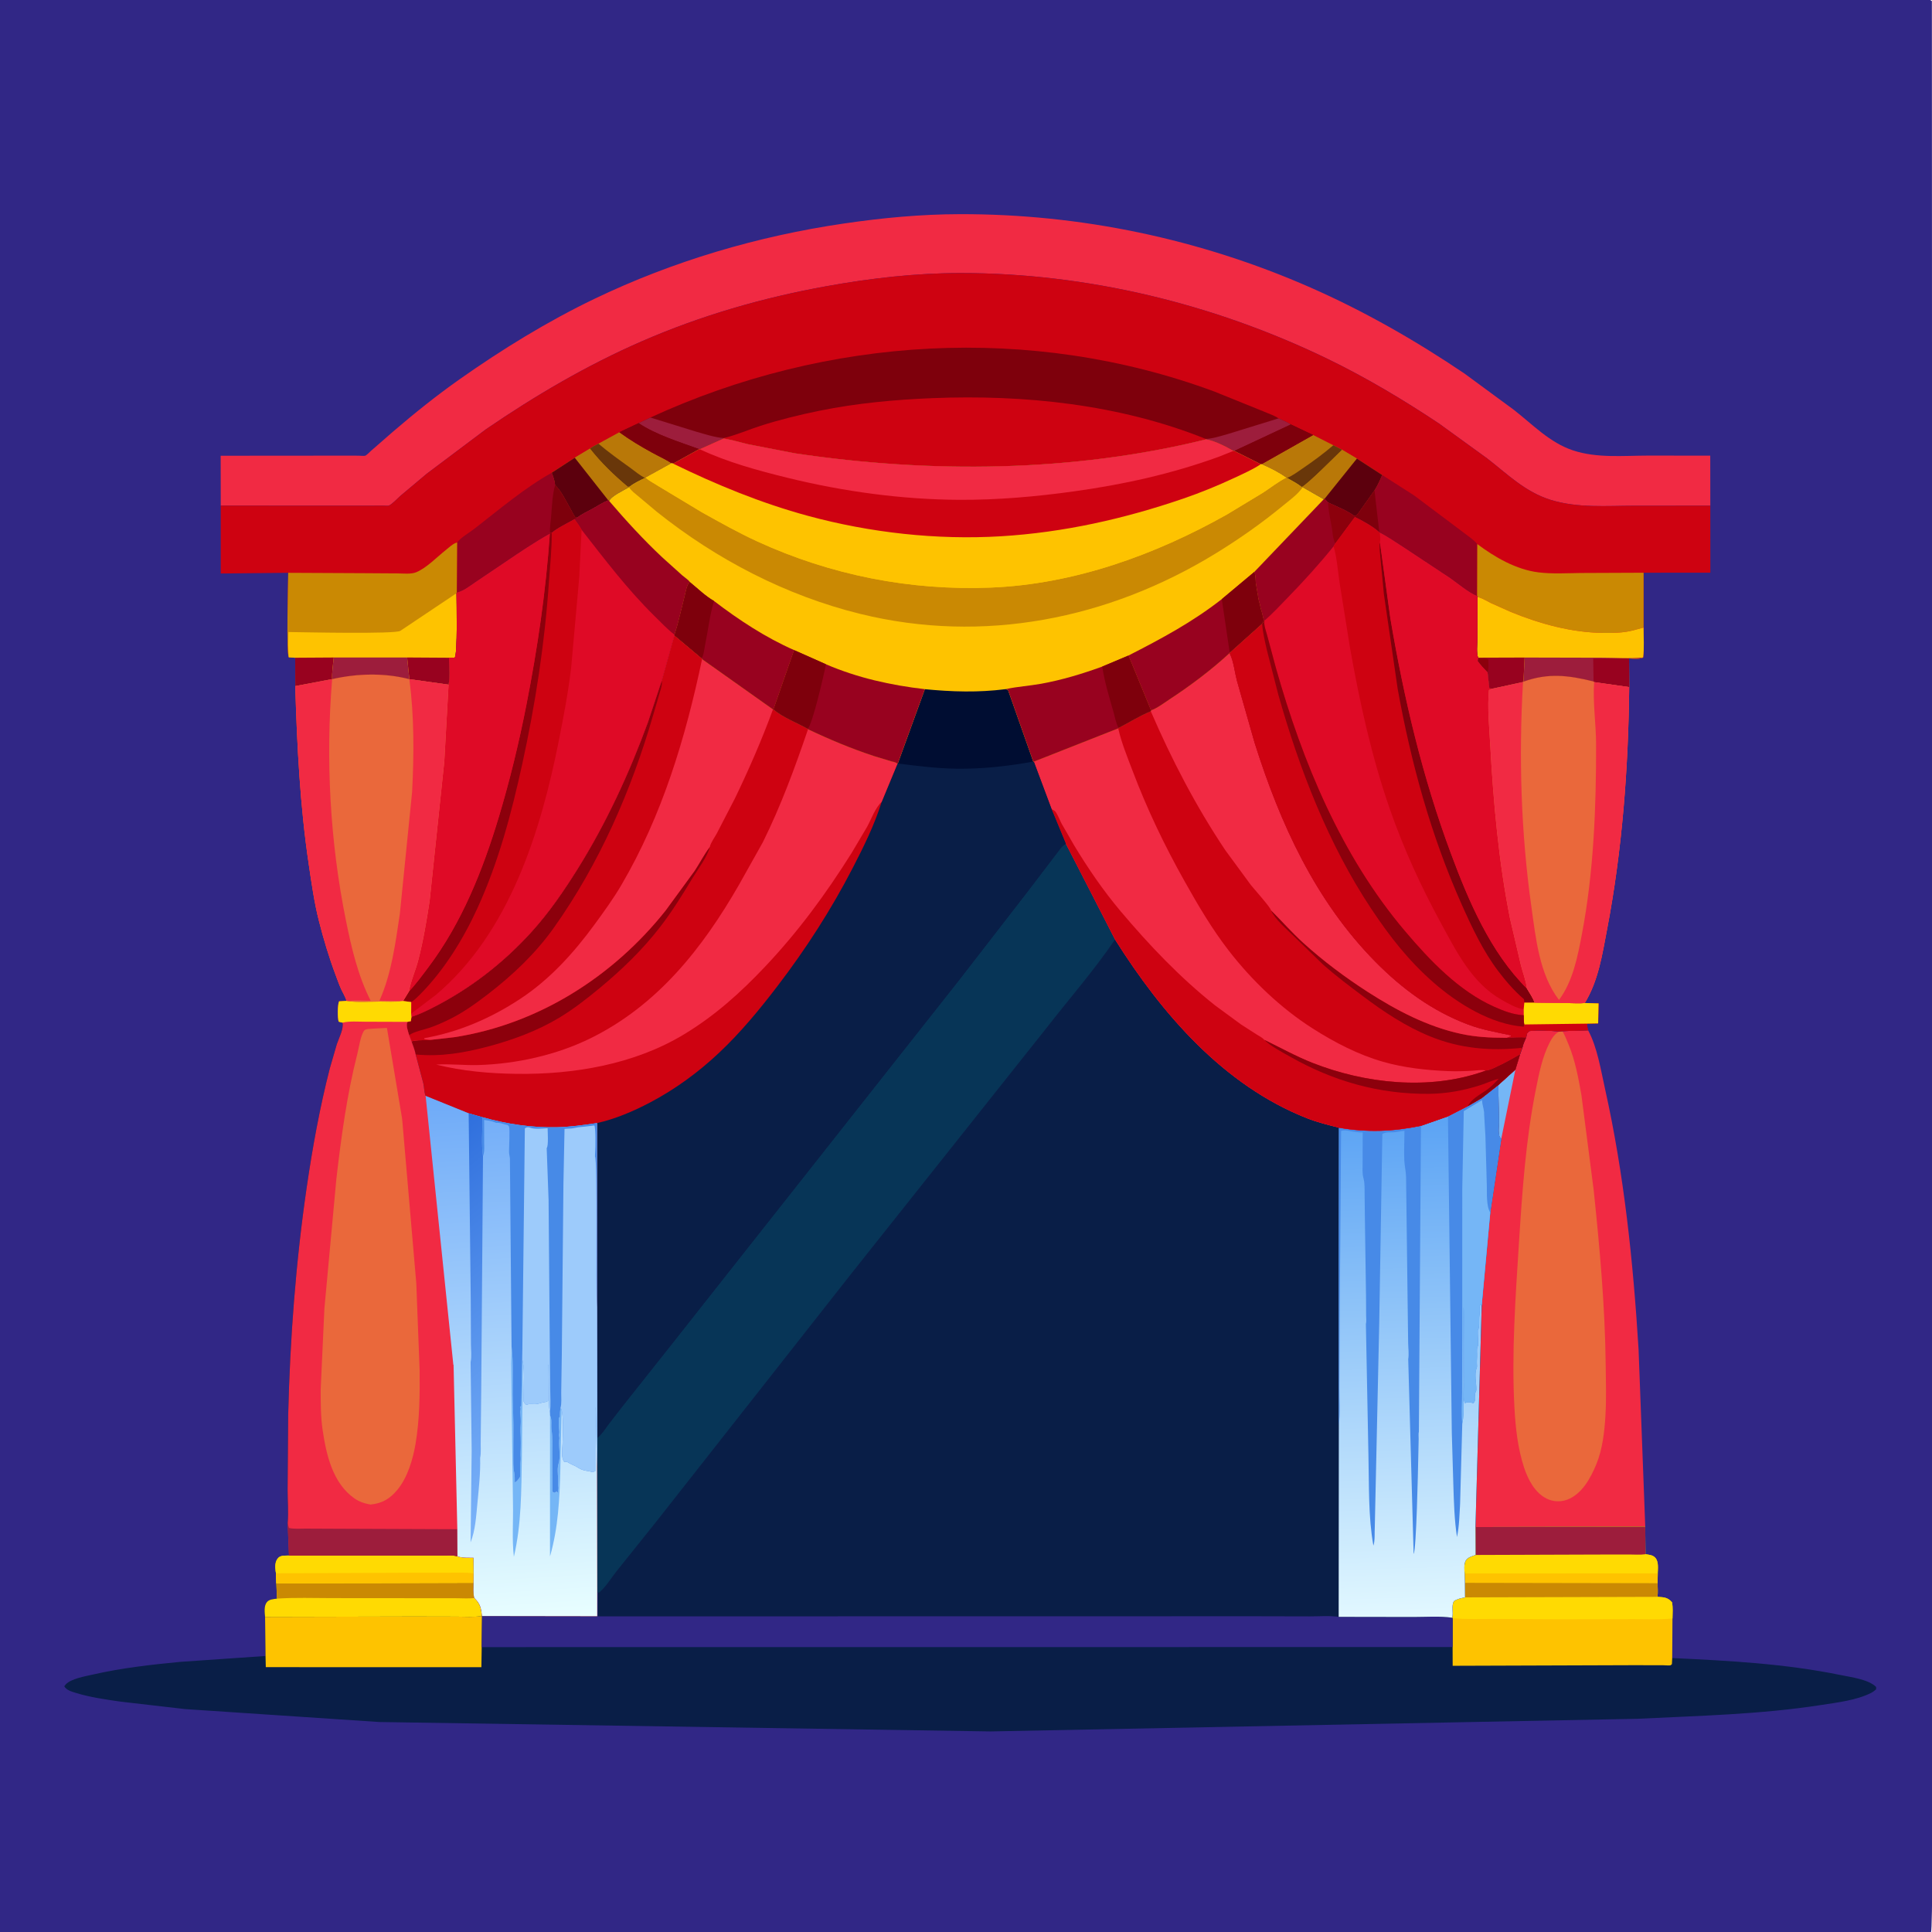 <svg version="1.1" xmlns="http://www.w3.org/2000/svg" style="display: block;" viewBox="0 0 2048 2048" width="1024" height="1024">
<defs>
	<linearGradient id="Gradient1" gradientUnits="userSpaceOnUse" x1="1483.72" y1="1185.44" x2="1499.51" y2="1715.15">
		<stop class="stop0" offset="0" stop-opacity="1" stop-color="rgb(91,163,244)"/>
		<stop class="stop1" offset="1" stop-opacity="1" stop-color="rgb(226,248,255)"/>
	</linearGradient>
	<linearGradient id="Gradient2" gradientUnits="userSpaceOnUse" x1="530.129" y1="1157" x2="565.473" y2="1716.2">
		<stop class="stop0" offset="0" stop-opacity="1" stop-color="rgb(110,170,248)"/>
		<stop class="stop1" offset="1" stop-opacity="1" stop-color="rgb(232,254,255)"/>
	</linearGradient>
	<linearGradient id="Gradient3" gradientUnits="userSpaceOnUse" x1="389.769" y1="1268.71" x2="612.578" y2="1538.04">
		<stop class="stop0" offset="0" stop-opacity="1" stop-color="rgb(47,111,221)"/>
		<stop class="stop1" offset="1" stop-opacity="1" stop-color="rgb(123,179,249)"/>
	</linearGradient>
</defs>
<path transform="translate(0,0)" fill="rgb(49,39,134)" d="M 2047 2048 L -0 2048 L -0 -0 L 2046 0 L 2047.88 1.125 L 2048.05 527.992 L 2048.07 1541.4 C 2048.07 1583.84 2050.05 2041.27 2047 2048 z"/>
<path transform="translate(0,0)" fill="rgb(241,42,67)" d="M 1683.45 1092.15 C 1693.23 1110.11 1696.99 1134.47 1701.41 1154.28 C 1721.63 1245.01 1731.26 1337.68 1736.95 1430.34 L 1744.04 1618.39 L 1564.05 1618.75 L 1570.7 1383.37 L 1579.76 1285.27 L 1591.42 1207.04 C 1590.79 1206.29 1589.93 1205.68 1589.52 1204.79 C 1587.97 1201.35 1588.91 1193.51 1588.9 1189.49 L 1588.24 1150.21 L 1606.39 1133.77 L 1611.31 1117.68 L 1613.73 1110.73 C 1614.32 1107.14 1616.42 1103.16 1617.76 1099.73 L 1617.84 1099.68 L 1618.59 1095.64 L 1621 1092.99 C 1631.25 1091.66 1643.33 1092.81 1653.71 1093.32 L 1656.21 1093.04 L 1683.45 1092.15 z"/>
<path transform="translate(0,0)" fill="rgb(117,182,246)" d="M 1588.24 1150.21 L 1606.39 1133.77 L 1591.42 1207.04 C 1590.79 1206.29 1589.93 1205.68 1589.52 1204.79 C 1587.97 1201.35 1588.91 1193.51 1588.9 1189.49 L 1588.24 1150.21 z"/>
<path transform="translate(0,0)" fill="rgb(234,104,59)" d="M 1656.21 1093.04 C 1658.8 1097.34 1660.77 1102.55 1662.72 1107.18 C 1669.74 1123.86 1673.24 1143.17 1676.38 1160.89 L 1689.39 1261.66 C 1695.76 1322.77 1701.38 1384.52 1702.09 1445.98 C 1702.3 1464.18 1702.91 1482.64 1701.82 1500.81 C 1700.79 1517.99 1698.69 1536.4 1692.08 1552.38 C 1686.09 1566.85 1676.97 1583.75 1661.45 1589.65 C 1654.3 1592.36 1646.33 1591.98 1639.5 1588.58 C 1627.07 1582.41 1619.73 1568.32 1615.57 1555.65 C 1608.89 1535.33 1606.49 1513.28 1605.35 1492 C 1602.25 1434.14 1606.46 1375.41 1610.15 1317.67 C 1613.6 1263.53 1617.32 1208.78 1627.95 1155.5 C 1631.28 1138.83 1634.77 1120.59 1642.6 1105.35 C 1645.02 1100.64 1648.44 1094.97 1653.71 1093.32 L 1656.21 1093.04 z"/>
<path transform="translate(0,0)" fill="rgb(241,42,67)" d="M 234.01 535.975 L 233.927 483.106 L 360.661 483.006 L 380.025 483.031 C 381.477 483.036 386.026 483.531 387.217 483.064 C 388.757 482.461 391.928 479.073 393.307 477.893 L 416.514 457.644 C 439.36 438.039 462.521 419.432 487.138 402.081 C 532.176 370.337 580.305 340.725 629.971 316.861 C 713.39 276.778 803.234 250.28 894.688 236.909 C 935.759 230.905 975.976 227.111 1017.51 227.018 C 1145.36 226.734 1272 253.293 1389.07 304.744 C 1446.15 329.828 1500.91 361.175 1552.52 396.048 L 1604.82 434.502 C 1624.93 450.176 1642.64 469.134 1667.29 477.369 C 1692.68 485.847 1720.39 483 1746.78 482.95 L 1812.94 483.005 L 1813.01 536.04 L 1732.68 536.08 C 1703.17 536.108 1672.4 538.754 1643.88 529.913 C 1616.67 521.475 1598.26 502.812 1576.34 485.845 L 1525.29 448.876 C 1487.77 423.885 1447.8 400.02 1407.2 380.368 C 1286.66 322.012 1152.49 289.493 1018.5 289.448 C 970.508 289.432 922.906 294.931 875.732 303.449 C 808.481 315.592 743.02 334.461 680.299 361.803 C 622.034 387.202 567.443 419.268 515.048 455.095 L 452.356 502.178 L 424.585 525.505 C 421.474 528.213 415.883 534.363 412.243 535.931 C 411.186 536.386 407.199 535.958 405.747 535.966 L 383.927 536.059 L 234.01 535.975 z"/>
<path transform="translate(0,0)" fill="rgb(9,30,71)" d="M 1744.04 1618.39 L 1744.2 1647.55 C 1748.14 1648.04 1752.33 1648.34 1755.02 1651.64 C 1758.3 1655.64 1757.44 1662.87 1757.27 1667.83 L 1757.11 1678.2 C 1757.13 1682.92 1757.57 1688.04 1757.01 1692.7 C 1763.84 1693.21 1767.76 1693.08 1772.5 1698.58 C 1773.46 1704.24 1773.06 1709.96 1772.91 1715.67 L 1772.61 1757.6 C 1832.79 1760.42 1891.97 1763.5 1951.16 1775.62 C 1962.49 1777.95 1980.46 1780.14 1988.77 1788.22 L 1988.77 1790.78 C 1987.13 1792.2 1985.48 1793.52 1983.54 1794.51 C 1967.81 1802.46 1947.45 1804.73 1930.14 1807.42 C 1866.05 1817.38 1800.9 1818.77 1736.22 1821.97 L 1050.11 1835.39 L 401.992 1825.41 L 196.104 1811.7 L 127.532 1803.77 C 112.136 1801.56 95.314 1799.15 80.436 1794.57 C 76.141 1793.24 70.289 1791.62 68.13 1787.5 L 69.737 1785.49 C 75.269 1779.5 90.289 1776.95 98.101 1775.16 C 128.701 1768.18 159.79 1764.63 191 1761.65 L 281.483 1755.41 L 281 1713.97 C 280.531 1709.25 279.64 1702.38 282.832 1698.39 C 285.369 1695.22 289.915 1695.14 293.631 1694.6 L 292.915 1678.38 L 292.566 1667.78 L 292.154 1665.47 C 291.61 1660.48 291.323 1655 295.169 1651.18 C 297.797 1648.58 302.836 1649.06 306.331 1648.95 L 434.881 1648.97 L 468.59 1649.01 C 473.756 1649.03 479.923 1648.4 484.935 1649.71 L 486.445 1650.2 C 491.085 1651.57 497.129 1651.1 501.981 1651.24 L 502.097 1667.8 L 502.015 1677.81 C 502.101 1682.64 501.345 1689.39 502.851 1693.92 C 509.381 1700.23 509.856 1704.42 510.989 1713.04 L 633.033 1713.22 L 633.057 1687.04 L 633.751 1688.33 L 633.725 1713.29 L 1117.8 1713.21 L 1332.01 1713.18 L 1389.12 1713.31 C 1398.8 1713.33 1409.54 1712.36 1419.05 1713.93 L 1498.63 1714.06 C 1511.82 1714.08 1526.4 1712.93 1539.4 1714.86 C 1540.92 1709.14 1538.25 1702.4 1541.24 1697.26 C 1544.94 1694.79 1548.73 1694.18 1553 1693.28 L 1552.88 1677.84 L 1552.6 1667.9 C 1552.26 1664.02 1551.88 1658.32 1553.5 1654.78 C 1555.27 1650.92 1560.48 1649.63 1564.15 1648.33 L 1564.05 1618.75 L 1744.04 1618.39 z"/>
<path transform="translate(0,0)" fill="rgb(254,195,0)" d="M 281 1713.97 L 438.72 1713.6 L 484.138 1713.7 C 492.956 1713.73 502.299 1714.48 510.989 1713.04 L 510.62 1746.02 L 510.299 1767.31 L 281.757 1767.25 L 281.483 1755.41 L 281 1713.97 z"/>
<path transform="translate(0,0)" fill="rgb(255,218,2)" d="M 306.331 1648.95 L 434.881 1648.97 L 468.59 1649.01 C 473.756 1649.03 479.923 1648.4 484.935 1649.71 L 486.445 1650.2 C 491.085 1651.57 497.129 1651.1 501.981 1651.24 L 502.097 1667.8 L 502.015 1677.81 C 502.101 1682.64 501.345 1689.39 502.851 1693.92 C 509.381 1700.23 509.856 1704.42 510.989 1713.04 C 502.299 1714.48 492.956 1713.73 484.138 1713.7 L 438.72 1713.6 L 281 1713.97 C 280.531 1709.25 279.64 1702.38 282.832 1698.39 C 285.369 1695.22 289.915 1695.14 293.631 1694.6 L 292.915 1678.38 L 292.566 1667.78 L 292.154 1665.47 C 291.61 1660.48 291.323 1655 295.169 1651.18 C 297.797 1648.58 302.836 1649.06 306.331 1648.95 z"/>
<path transform="translate(0,0)" fill="rgb(202,137,3)" d="M 292.915 1678.38 L 502.015 1677.81 C 502.101 1682.64 501.345 1689.39 502.851 1693.92 C 497.199 1694.78 490.587 1694.19 484.823 1694.19 L 450.16 1694.15 L 351.759 1694.07 C 332.476 1694.05 312.866 1693.32 293.631 1694.6 L 292.915 1678.38 z"/>
<path transform="translate(0,0)" fill="rgb(255,218,2)" d="M 306.331 1648.95 L 434.881 1648.97 L 468.59 1649.01 C 473.756 1649.03 479.923 1648.4 484.935 1649.71 L 486.445 1650.2 C 491.085 1651.57 497.129 1651.1 501.981 1651.24 L 502.097 1667.8 L 502.015 1677.81 L 292.915 1678.38 L 292.566 1667.78 L 292.154 1665.47 C 291.61 1660.48 291.323 1655 295.169 1651.18 C 297.797 1648.58 302.836 1649.06 306.331 1648.95 z"/>
<path transform="translate(0,0)" fill="rgb(254,195,0)" d="M 292.566 1667.78 L 439.431 1667.13 L 478.392 1667.1 C 486.171 1667.11 494.394 1666.72 502.097 1667.8 L 502.015 1677.81 L 292.915 1678.38 L 292.566 1667.78 z"/>
<path transform="translate(0,0)" fill="rgb(254,195,0)" d="M 1744.04 1618.39 L 1744.2 1647.55 C 1748.14 1648.04 1752.33 1648.34 1755.02 1651.64 C 1758.3 1655.64 1757.44 1662.87 1757.27 1667.83 L 1757.11 1678.2 C 1757.13 1682.92 1757.57 1688.04 1757.01 1692.7 C 1763.84 1693.21 1767.76 1693.08 1772.5 1698.58 C 1773.46 1704.24 1773.06 1709.96 1772.91 1715.67 L 1772.61 1757.6 L 1772.31 1764 C 1771.87 1764.4 1771.54 1764.95 1771 1765.21 C 1769.84 1765.75 1763.86 1765.19 1762.21 1765.19 L 1727.18 1765.18 L 1539.89 1765.81 L 1539.83 1745.94 L 1539.88 1715.34 L 1539.4 1714.86 C 1540.92 1709.14 1538.25 1702.4 1541.24 1697.26 C 1544.94 1694.79 1548.73 1694.18 1553 1693.28 L 1552.88 1677.84 L 1552.6 1667.9 C 1552.26 1664.02 1551.88 1658.32 1553.5 1654.78 C 1555.27 1650.92 1560.48 1649.63 1564.15 1648.33 L 1564.05 1618.75 L 1744.04 1618.39 z"/>
<path transform="translate(0,0)" fill="rgb(255,218,2)" d="M 1553 1693.28 L 1757.01 1692.7 C 1763.84 1693.21 1767.76 1693.08 1772.5 1698.58 C 1773.46 1704.24 1773.06 1709.96 1772.91 1715.67 L 1771.54 1715.79 C 1758.33 1717.04 1744.38 1716.29 1731.08 1716.35 L 1653.65 1716.51 L 1585 1716.15 C 1570.03 1716.1 1554.78 1716.79 1539.88 1715.34 L 1539.4 1714.86 C 1540.92 1709.14 1538.25 1702.4 1541.24 1697.26 C 1544.94 1694.79 1548.73 1694.18 1553 1693.28 z"/>
<path transform="translate(0,0)" fill="rgb(255,218,2)" d="M 1744.04 1618.39 L 1744.2 1647.55 C 1748.14 1648.04 1752.33 1648.34 1755.02 1651.64 C 1758.3 1655.64 1757.44 1662.87 1757.27 1667.83 L 1757.11 1678.2 C 1757.13 1682.92 1757.57 1688.04 1757.01 1692.7 L 1553 1693.28 L 1552.88 1677.84 L 1552.6 1667.9 C 1552.26 1664.02 1551.88 1658.32 1553.5 1654.78 C 1555.27 1650.92 1560.48 1649.63 1564.15 1648.33 L 1564.05 1618.75 L 1744.04 1618.39 z"/>
<path transform="translate(0,0)" fill="rgb(254,195,0)" d="M 1757.27 1667.83 L 1757.11 1678.2 L 1552.88 1677.84 L 1552.6 1667.9 L 1757.27 1667.83 z"/>
<path transform="translate(0,0)" fill="rgb(202,137,3)" d="M 1552.88 1677.84 L 1757.11 1678.2 C 1757.13 1682.92 1757.57 1688.04 1757.01 1692.7 L 1553 1693.28 L 1552.88 1677.84 z"/>
<path transform="translate(0,0)" fill="rgb(157,29,60)" d="M 1744.04 1618.39 L 1744.2 1647.55 C 1738.66 1648.37 1732.24 1647.81 1726.61 1647.82 L 1692.91 1647.88 L 1564.15 1648.33 L 1564.05 1618.75 L 1744.04 1618.39 z"/>
<path transform="translate(0,0)" fill="rgb(49,39,134)" d="M 633.057 1687.04 L 633.751 1688.33 L 633.725 1713.29 L 1117.8 1713.21 L 1332.01 1713.18 L 1389.12 1713.31 C 1398.8 1713.33 1409.54 1712.36 1419.05 1713.93 L 1498.63 1714.06 C 1511.82 1714.08 1526.4 1712.93 1539.4 1714.86 L 1539.88 1715.34 L 1539.83 1745.94 L 510.62 1746.02 L 510.989 1713.04 L 633.033 1713.22 L 633.057 1687.04 z"/>
<path transform="translate(0,0)" fill="rgb(206,2,17)" d="M 234.01 535.975 L 383.927 536.059 L 405.747 535.966 C 407.199 535.958 411.186 536.386 412.243 535.931 C 415.883 534.363 421.474 528.213 424.585 525.505 L 452.356 502.178 L 515.048 455.095 C 567.443 419.268 622.034 387.202 680.299 361.803 C 743.02 334.461 808.481 315.592 875.732 303.449 C 922.906 294.931 970.508 289.432 1018.5 289.448 C 1152.49 289.493 1286.66 322.012 1407.2 380.368 C 1447.8 400.02 1487.77 423.885 1525.29 448.876 L 1576.34 485.845 C 1598.26 502.812 1616.67 521.475 1643.88 529.913 C 1672.4 538.754 1703.17 536.108 1732.68 536.08 L 1813.01 536.04 L 1813.06 607.079 L 1742.27 607.119 L 1742.27 665.217 C 1742.22 675.443 1743.07 686.886 1741.83 696.969 C 1737.86 699.138 1731.35 698.088 1726.87 697.965 L 1727.02 728.351 L 1689.85 723.067 L 1689.27 722.407 C 1662.72 715.889 1641.39 713.095 1614.92 722.61 L 1614.46 722.996 L 1581.06 730.271 L 1578.69 729.314 L 1576.84 712.733 C 1573.09 708.843 1569.52 705.064 1566.34 700.683 L 1566.84 697.763 L 1566.84 697.185 C 1564.84 692.319 1565.99 682.957 1566 677.57 L 1566.13 632.743 L 1565.84 631.921 C 1556 627.788 1545.69 618.691 1536.75 612.521 L 1486.86 579.532 C 1478.91 574.521 1471.15 568.982 1462.78 564.678 L 1462.14 564.294 C 1455.64 558.267 1444.31 551.912 1436.17 548.058 L 1435.99 547.222 C 1428.04 541.275 1416.84 536.935 1407.8 532.731 L 1404.04 528.836 L 1403.26 529.223 L 1380.92 516.452 L 1379.84 516.243 C 1375.26 512.51 1369.35 509.61 1364.23 506.626 L 1363.52 506.345 C 1355.35 500.547 1346.35 495.993 1337.15 492.063 L 1336.53 492.078 L 1308.45 478 L 1307.53 477.986 C 1299.76 473.544 1286.98 466.864 1278.33 465.788 C 1137.23 500.648 985.884 501.934 842.602 480.516 L 793.473 470.992 C 785.337 469.105 777.24 466.553 769.002 465.173 L 767.129 464.874 L 741.817 476.205 L 741.187 476.116 L 713.538 491.433 L 711.972 491.022 L 684.361 506.257 L 683.827 506.62 C 678.276 509.292 672.458 512 667.575 515.796 L 666.821 516.434 C 661.517 519.602 647.95 525.771 645.73 531.055 L 644.832 530.398 C 638.866 532.694 633.647 536.23 628.087 539.329 C 622.806 542.273 616.705 544.928 612.028 548.7 C 610.884 549.551 610.327 550.01 608.919 550.362 C 601.107 554.976 591.786 559.038 584.857 564.837 L 583.109 564.494 L 582.855 565.775 C 566.576 574.853 550.931 585.48 535.5 595.922 L 504.351 616.921 C 498.312 620.95 491.411 626.643 484.218 628.209 L 483.929 628.837 C 483.913 638.172 485.26 693.042 482 697.157 L 476.026 697.244 C 476.15 705.981 477.483 717.383 475.496 725.762 L 433.958 719.979 C 407.317 713.099 378.761 713.884 352.088 719.917 L 312.989 727.322 L 312.927 697.245 L 306.133 696.758 C 303.377 692.972 305.408 619.241 305.506 607.205 L 234.009 607.947 L 234.01 535.975 z"/>
<path transform="translate(0,0)" fill="rgb(185,120,8)" d="M 1391.93 461.108 L 1413.39 471.98 L 1422.69 476.817 L 1438.36 486.13 L 1465.2 503.526 C 1462.88 509.018 1460.28 514.928 1457.02 519.927 L 1442.1 540.949 C 1440.39 543.311 1438.83 546.107 1435.99 547.222 C 1428.04 541.275 1416.84 536.935 1407.8 532.731 L 1404.04 528.836 L 1403.26 529.223 L 1380.92 516.452 L 1379.84 516.243 C 1375.26 512.51 1369.35 509.61 1364.23 506.626 L 1363.52 506.345 C 1355.35 500.547 1346.35 495.993 1337.15 492.063 L 1391.93 461.108 z"/>
<path transform="translate(0,0)" fill="rgb(105,55,10)" d="M 1413.39 471.98 L 1422.69 476.817 C 1417.22 481.99 1384.56 514.969 1379.84 516.243 C 1375.26 512.51 1369.35 509.61 1364.23 506.626 C 1369.87 504.5 1375.78 499.99 1380.81 496.578 C 1392.11 488.915 1403.01 480.851 1413.39 471.98 z"/>
<path transform="translate(0,0)" fill="rgb(185,120,8)" d="M 1422.69 476.817 L 1438.36 486.13 L 1404.04 528.836 L 1403.26 529.223 L 1380.92 516.452 L 1379.84 516.243 C 1384.56 514.969 1417.22 481.99 1422.69 476.817 z"/>
<path transform="translate(0,0)" fill="rgb(92,0,13)" d="M 1438.36 486.13 L 1465.2 503.526 C 1462.88 509.018 1460.28 514.928 1457.02 519.927 L 1442.1 540.949 C 1440.39 543.311 1438.83 546.107 1435.99 547.222 C 1428.04 541.275 1416.84 536.935 1407.8 532.731 L 1404.04 528.836 L 1438.36 486.13 z"/>
<path transform="translate(0,0)" fill="rgb(185,120,8)" d="M 634.351 470.302 L 656.574 458.152 C 667.804 466.335 679.474 473.29 691.648 479.958 C 698.378 483.644 705.548 486.851 711.972 491.022 L 684.361 506.257 L 683.827 506.62 C 678.276 509.292 672.458 512 667.575 515.796 L 666.821 516.434 C 661.517 519.602 647.95 525.771 645.73 531.055 L 644.832 530.398 C 638.866 532.694 633.647 536.23 628.087 539.329 C 622.806 542.273 616.705 544.928 612.028 548.7 C 611.32 548.561 610.47 548.73 609.904 548.283 C 608.778 547.394 607.005 543.514 606.228 542.211 C 601.003 533.451 595.614 521.106 588.411 514.234 C 588.036 509.519 586.473 505.512 584.877 501.109 L 609.292 485.237 L 625.343 475.557 C 628.039 473.457 631.343 471.933 634.351 470.302 z"/>
<path transform="translate(0,0)" fill="rgb(105,55,10)" d="M 625.343 475.557 C 628.039 473.457 631.343 471.933 634.351 470.302 C 645.11 479.436 656.775 487.761 668.235 495.995 C 672.903 499.349 678.603 504.334 683.827 506.62 C 678.276 509.292 672.458 512 667.575 515.796 L 665.494 516.04 C 650.624 503.555 637.365 490.832 625.343 475.557 z"/>
<path transform="translate(0,0)" fill="rgb(185,120,8)" d="M 609.292 485.237 L 625.343 475.557 C 637.365 490.832 650.624 503.555 665.494 516.04 L 667.575 515.796 L 666.821 516.434 C 661.517 519.602 647.95 525.771 645.73 531.055 L 644.832 530.398 L 609.292 485.237 z"/>
<path transform="translate(0,0)" fill="rgb(92,0,13)" d="M 584.877 501.109 L 609.292 485.237 L 644.832 530.398 C 638.866 532.694 633.647 536.23 628.087 539.329 C 622.806 542.273 616.705 544.928 612.028 548.7 C 611.32 548.561 610.47 548.73 609.904 548.283 C 608.778 547.394 607.005 543.514 606.228 542.211 C 601.003 533.451 595.614 521.106 588.411 514.234 C 588.036 509.519 586.473 505.512 584.877 501.109 z"/>
<path transform="translate(0,0)" fill="rgb(152,2,31)" d="M 484.579 575.014 C 488.661 569.664 497.447 564.709 502.881 560.5 C 529.066 540.218 555.923 517.276 584.877 501.109 C 586.473 505.512 588.036 509.519 588.411 514.234 C 595.614 521.106 601.003 533.451 606.228 542.211 C 607.005 543.514 608.778 547.394 609.904 548.283 C 610.47 548.73 611.32 548.561 612.028 548.7 C 610.884 549.551 610.327 550.01 608.919 550.362 C 601.107 554.976 591.786 559.038 584.857 564.837 L 583.109 564.494 L 582.855 565.775 C 566.576 574.853 550.931 585.48 535.5 595.922 L 504.351 616.921 C 498.312 620.95 491.411 626.643 484.218 628.209 L 484.579 575.014 z"/>
<path transform="translate(0,0)" fill="rgb(126,0,12)" d="M 588.411 514.234 C 595.614 521.106 601.003 533.451 606.228 542.211 C 607.005 543.514 608.778 547.394 609.904 548.283 C 610.47 548.73 611.32 548.561 612.028 548.7 C 610.884 549.551 610.327 550.01 608.919 550.362 C 601.107 554.976 591.786 559.038 584.857 564.837 L 583.109 564.494 C 582.567 559.821 583.726 553.96 584.11 549.229 C 585.029 537.881 585.353 525.209 588.411 514.234 z"/>
<path transform="translate(0,0)" fill="rgb(152,2,31)" d="M 1465.2 503.526 L 1499.06 525.227 L 1549.84 563.317 C 1554.71 567.201 1562.18 571.98 1565.98 576.754 L 1565.84 631.921 C 1556 627.788 1545.69 618.691 1536.75 612.521 L 1486.86 579.532 C 1478.91 574.521 1471.15 568.982 1462.78 564.678 L 1462.14 564.294 C 1455.64 558.267 1444.31 551.912 1436.17 548.058 L 1435.99 547.222 C 1438.83 546.107 1440.39 543.311 1442.1 540.949 L 1457.02 519.927 C 1460.28 514.928 1462.88 509.018 1465.2 503.526 z"/>
<path transform="translate(0,0)" fill="rgb(126,0,12)" d="M 1435.99 547.222 C 1438.83 546.107 1440.39 543.311 1442.1 540.949 L 1457.02 519.927 L 1462.14 564.294 C 1455.64 558.267 1444.31 551.912 1436.17 548.058 L 1435.99 547.222 z"/>
<path transform="translate(0,0)" fill="rgb(202,137,3)" d="M 1565.98 576.754 C 1584.76 590.775 1607.18 603.797 1630.81 606.724 C 1645.54 608.55 1661.12 607.547 1675.95 607.395 L 1742.27 607.119 L 1742.27 665.217 L 1731 668.262 C 1720.69 670.878 1710.29 671.01 1699.72 670.907 C 1666.13 670.58 1632.71 661.424 1601.76 648.771 L 1580.3 639.19 C 1576.26 637.207 1572.28 634.626 1567.99 633.289 L 1566.13 632.743 L 1565.84 631.921 L 1565.98 576.754 z"/>
<path transform="translate(0,0)" fill="rgb(254,195,0)" d="M 1566.13 632.743 L 1567.99 633.289 C 1572.28 634.626 1576.26 637.207 1580.3 639.19 L 1601.76 648.771 C 1632.71 661.424 1666.13 670.58 1699.72 670.907 C 1710.29 671.01 1720.69 670.878 1731 668.262 L 1742.27 665.217 C 1742.22 675.443 1743.07 686.886 1741.83 696.969 C 1737.86 699.138 1731.35 698.088 1726.87 697.965 L 1727.02 728.351 L 1689.85 723.067 L 1689.27 722.407 C 1662.72 715.889 1641.39 713.095 1614.92 722.61 L 1614.46 722.996 L 1581.06 730.271 L 1578.69 729.314 L 1576.84 712.733 C 1573.09 708.843 1569.52 705.064 1566.34 700.683 L 1566.84 697.763 L 1566.84 697.185 C 1564.84 692.319 1565.99 682.957 1566 677.57 L 1566.13 632.743 z"/>
<path transform="translate(0,0)" fill="rgb(152,2,31)" d="M 1566.84 697.185 L 1616.19 697.021 L 1614.92 722.61 L 1614.46 722.996 L 1581.06 730.271 L 1578.69 729.314 L 1576.84 712.733 C 1573.09 708.843 1569.52 705.064 1566.34 700.683 L 1566.84 697.763 L 1566.84 697.185 z"/>
<path transform="translate(0,0)" fill="rgb(140,0,12)" d="M 1566.84 697.763 C 1569.88 697.853 1575.4 697.174 1577.7 699 C 1577.74 703.285 1578.43 708.735 1576.84 712.733 C 1573.09 708.843 1569.52 705.064 1566.34 700.683 L 1566.84 697.763 z"/>
<path transform="translate(0,0)" fill="rgb(157,29,60)" d="M 1616.19 697.021 L 1698.93 697.222 C 1712.98 697.257 1727.88 698.369 1741.83 696.969 C 1737.86 699.138 1731.35 698.088 1726.87 697.965 L 1727.02 728.351 L 1689.85 723.067 L 1689.27 722.407 C 1662.72 715.889 1641.39 713.095 1614.92 722.61 L 1616.19 697.021 z"/>
<path transform="translate(0,0)" fill="rgb(152,2,31)" d="M 1689.27 722.407 L 1688.86 698.068 L 1726.87 697.965 L 1727.02 728.351 L 1689.85 723.067 L 1689.27 722.407 z"/>
<path transform="translate(0,0)" fill="rgb(202,137,3)" d="M 305.506 607.205 L 384.857 607.589 L 421.227 607.825 C 427.227 607.857 435.832 608.897 441.366 606.538 C 452.362 601.851 462.875 590.776 472.288 583.275 C 475.463 580.746 479.411 576.886 483.235 575.472 L 484.579 575.014 L 484.218 628.209 L 483.929 628.837 C 483.913 638.172 485.26 693.042 482 697.157 L 476.026 697.244 C 476.15 705.981 477.483 717.383 475.496 725.762 L 433.958 719.979 C 407.317 713.099 378.761 713.884 352.088 719.917 L 312.989 727.322 L 312.927 697.245 L 306.133 696.758 C 303.377 692.972 305.408 619.241 305.506 607.205 z"/>
<path transform="translate(0,0)" fill="rgb(254,195,0)" d="M 483.929 628.837 C 483.913 638.172 485.26 693.042 482 697.157 L 476.026 697.244 C 476.15 705.981 477.483 717.383 475.496 725.762 L 433.958 719.979 C 407.317 713.099 378.761 713.884 352.088 719.917 L 312.989 727.322 L 312.927 697.245 L 306.133 696.758 C 305.062 687.955 305.656 678.824 305.79 669.966 C 320.003 670.168 419.308 672.355 424.389 668.697 L 483.929 628.837 z"/>
<path transform="translate(0,0)" fill="rgb(152,2,31)" d="M 312.927 697.245 L 353.782 696.984 C 353.14 704.399 351.722 712.515 352.088 719.917 L 312.989 727.322 L 312.927 697.245 z"/>
<path transform="translate(0,0)" fill="rgb(152,2,31)" d="M 431.575 696.963 L 476.026 697.244 C 476.15 705.981 477.483 717.383 475.496 725.762 L 433.958 719.979 L 431.575 696.963 z"/>
<path transform="translate(0,0)" fill="rgb(157,29,60)" d="M 353.782 696.984 L 431.575 696.963 L 433.958 719.979 C 407.317 713.099 378.761 713.884 352.088 719.917 C 351.722 712.515 353.14 704.399 353.782 696.984 z"/>
<path transform="translate(0,0)" fill="rgb(126,0,12)" d="M 689.459 442.607 C 876.61 356.395 1092.99 343.181 1287.16 415.009 L 1339.48 436.166 C 1344.53 438.418 1350.84 440.349 1355.33 443.488 C 1359.73 445.464 1364.29 447.351 1368.37 449.941 L 1391.93 461.108 L 1337.15 492.063 L 1336.53 492.078 L 1308.45 478 L 1307.53 477.986 C 1299.76 473.544 1286.98 466.864 1278.33 465.788 C 1137.23 500.648 985.884 501.934 842.602 480.516 L 793.473 470.992 C 785.337 469.105 777.24 466.553 769.002 465.173 L 767.129 464.874 L 741.817 476.205 L 741.187 476.116 L 713.538 491.433 L 711.972 491.022 C 705.548 486.851 698.378 483.644 691.648 479.958 C 679.474 473.29 667.804 466.335 656.574 458.152 L 676.945 448.545 L 689.459 442.607 z"/>
<path transform="translate(0,0)" fill="rgb(157,29,60)" d="M 689.459 442.607 L 737.877 457.563 C 746.933 460.131 757.725 463.705 767.129 464.355 L 767.129 464.874 L 741.817 476.205 L 741.187 476.116 C 720.241 468.474 695.517 460.977 676.945 448.545 L 689.459 442.607 z"/>
<path transform="translate(0,0)" fill="rgb(157,29,60)" d="M 1355.33 443.488 C 1359.73 445.464 1364.29 447.351 1368.37 449.941 L 1308.45 478 L 1307.53 477.986 C 1299.76 473.544 1286.98 466.864 1278.33 465.788 L 1278.16 465.256 C 1285.56 465.027 1293.63 462.239 1300.77 460.329 L 1355.33 443.488 z"/>
<path transform="translate(0,0)" fill="rgb(126,0,12)" d="M 1368.37 449.941 L 1391.93 461.108 L 1337.15 492.063 L 1336.53 492.078 L 1308.45 478 L 1368.37 449.941 z"/>
<path transform="translate(0,0)" fill="rgb(126,0,12)" d="M 656.574 458.152 L 676.945 448.545 C 695.517 460.977 720.241 468.474 741.187 476.116 L 713.538 491.433 L 711.972 491.022 C 705.548 486.851 698.378 483.644 691.648 479.958 C 679.474 473.29 667.804 466.335 656.574 458.152 z"/>
<path transform="translate(0,0)" fill="rgb(206,2,17)" d="M 767.129 464.355 L 768.764 463.967 C 781.216 460.885 793.886 455.337 806.185 451.391 C 826.546 444.858 847.837 439.649 868.785 435.389 C 908.108 427.391 948.442 423.652 988.507 422.042 C 1086 418.124 1187 428.637 1278.16 465.256 L 1278.33 465.788 C 1137.23 500.648 985.884 501.934 842.602 480.516 L 793.473 470.992 C 785.337 469.105 777.24 466.553 769.002 465.173 L 767.129 464.874 L 767.129 464.355 z"/>
<path transform="translate(0,0)" fill="rgb(9,30,71)" d="M 767.129 464.874 L 769.002 465.173 C 777.24 466.553 785.337 469.105 793.473 470.992 L 842.602 480.516 C 985.884 501.934 1137.23 500.648 1278.33 465.788 C 1286.98 466.864 1299.76 473.544 1307.53 477.986 L 1308.45 478 L 1336.53 492.078 L 1337.15 492.063 C 1346.35 495.993 1355.35 500.547 1363.52 506.345 L 1364.23 506.626 C 1369.35 509.61 1375.26 512.51 1379.84 516.243 L 1380.92 516.452 L 1403.26 529.223 L 1404.04 528.836 L 1407.8 532.731 C 1416.84 536.935 1428.04 541.275 1435.99 547.222 L 1436.17 548.058 C 1444.31 551.912 1455.64 558.267 1462.14 564.294 L 1462.78 564.678 C 1471.15 568.982 1478.91 574.521 1486.86 579.532 L 1536.75 612.521 C 1545.69 618.691 1556 627.788 1565.84 631.921 L 1566.13 632.743 L 1566 677.57 C 1565.99 682.957 1564.84 692.319 1566.84 697.185 L 1566.84 697.763 L 1566.34 700.683 C 1569.52 705.064 1573.09 708.843 1576.84 712.733 L 1578.69 729.314 L 1581.06 730.271 L 1614.46 722.996 L 1614.92 722.61 C 1641.39 713.095 1662.72 715.889 1689.27 722.407 L 1689.85 723.067 L 1727.02 728.351 C 1726.13 814.299 1719.68 900.85 1703.54 985.341 C 1698.45 1012.01 1694.35 1039.73 1679.95 1063.24 L 1694.57 1063.63 L 1694.11 1084.85 L 1682.12 1085.1 C 1682.52 1087.44 1682.81 1089.86 1683.45 1092.15 L 1656.21 1093.04 L 1653.71 1093.32 C 1643.33 1092.81 1631.25 1091.66 1621 1092.99 L 1618.59 1095.64 L 1617.84 1099.68 L 1617.76 1099.73 C 1616.42 1103.16 1614.32 1107.14 1613.73 1110.73 L 1611.31 1117.68 L 1606.39 1133.77 L 1588.24 1150.21 L 1588.9 1189.49 C 1588.91 1193.51 1587.97 1201.35 1589.52 1204.79 C 1589.93 1205.68 1590.79 1206.29 1591.42 1207.04 L 1579.76 1285.27 L 1570.7 1383.37 L 1564.05 1618.75 L 1564.15 1648.33 C 1560.48 1649.63 1555.27 1650.92 1553.5 1654.78 C 1551.88 1658.32 1552.26 1664.02 1552.6 1667.9 L 1552.88 1677.84 L 1553 1693.28 C 1548.73 1694.18 1544.94 1694.79 1541.24 1697.26 C 1538.25 1702.4 1540.92 1709.14 1539.4 1714.86 C 1526.4 1712.93 1511.82 1714.08 1498.63 1714.06 L 1419.05 1713.93 C 1409.54 1712.36 1398.8 1713.33 1389.12 1713.31 L 1332.01 1713.18 L 1117.8 1713.21 L 633.725 1713.29 L 633.751 1688.33 L 633.057 1687.04 L 633.033 1713.22 L 510.989 1713.04 C 509.856 1704.42 509.381 1700.23 502.851 1693.92 C 501.345 1689.39 502.101 1682.64 502.015 1677.81 L 502.097 1667.8 L 501.981 1651.24 C 497.129 1651.1 491.085 1651.57 486.445 1650.2 L 484.935 1649.71 C 479.923 1648.4 473.756 1649.03 468.59 1649.01 L 434.881 1648.97 L 306.331 1648.95 L 304.932 1614.6 C 305.952 1603.27 304.874 1590.79 304.878 1579.34 L 305.489 1499.75 C 307.435 1419.43 313.487 1338.53 325.061 1259 C 331.214 1216.72 338.977 1173.93 349.615 1132.51 L 357.044 1106.89 C 359.181 1100.53 364.523 1090.41 363.077 1084.07 C 361.562 1083.87 360.399 1083.49 358.962 1083 C 357.696 1078.91 357.702 1065.29 359.417 1061.43 L 367.274 1060.96 C 366.154 1056.57 363.364 1052.39 361.5 1048.24 C 359.354 1043.45 357.618 1038.42 355.771 1033.51 C 348.716 1014.76 342.976 995.484 338.038 976.074 C 333.111 956.704 330.321 936.606 327.382 916.858 C 318.024 853.977 314.853 790.795 312.989 727.322 L 352.088 719.917 C 378.761 713.884 407.317 713.099 433.958 719.979 L 475.496 725.762 C 477.483 717.383 476.15 705.981 476.026 697.244 L 482 697.157 C 485.26 693.042 483.913 638.172 483.929 628.837 L 484.218 628.209 C 491.411 626.643 498.312 620.95 504.351 616.921 L 535.5 595.922 C 550.931 585.48 566.576 574.853 582.855 565.775 L 583.109 564.494 L 584.857 564.837 C 591.786 559.038 601.107 554.976 608.919 550.362 C 610.327 550.01 610.884 549.551 612.028 548.7 C 616.705 544.928 622.806 542.273 628.087 539.329 C 633.647 536.23 638.866 532.694 644.832 530.398 L 645.73 531.055 C 647.95 525.771 661.517 519.602 666.821 516.434 L 667.575 515.796 C 672.458 512 678.276 509.292 683.827 506.62 L 684.361 506.257 L 711.972 491.022 L 713.538 491.433 L 741.187 476.116 L 741.817 476.205 L 767.129 464.874 z"/>
<path transform="translate(0,0)" fill="url(#Gradient1)" d="M 1570.66 1164.05 L 1588.24 1150.21 L 1588.9 1189.49 C 1588.91 1193.51 1587.97 1201.35 1589.52 1204.79 C 1589.93 1205.68 1590.79 1206.29 1591.42 1207.04 L 1579.76 1285.27 L 1570.7 1383.37 L 1564.05 1618.75 L 1564.15 1648.33 C 1560.48 1649.63 1555.27 1650.92 1553.5 1654.78 C 1551.88 1658.32 1552.26 1664.02 1552.6 1667.9 L 1552.88 1677.84 L 1553 1693.28 C 1548.73 1694.18 1544.94 1694.79 1541.24 1697.26 C 1538.25 1702.4 1540.92 1709.14 1539.4 1714.86 C 1526.4 1712.93 1511.82 1714.08 1498.63 1714.06 L 1419.05 1713.93 L 1419.2 1511.11 L 1419.14 1341.05 L 1419.33 1195.42 C 1449.37 1200.65 1476.45 1199.59 1506.27 1193.39 L 1534.9 1183.38 L 1555.77 1172.68 L 1570.66 1164.05 z"/>
<path transform="translate(0,0)" fill="rgb(71,138,231)" d="M 1419.33 1195.42 C 1449.37 1200.65 1476.45 1199.59 1506.27 1193.39 L 1504.07 1517.65 C 1503.48 1519.17 1503.89 1523.67 1503.85 1525.47 L 1503.41 1545.32 C 1503.2 1556 1501.43 1643.68 1498.5 1647.25 L 1492.77 1440.73 C 1493.72 1435.55 1492.79 1429.02 1492.7 1423.64 L 1492.24 1388 L 1490.5 1247.9 C 1490.38 1241.75 1488.89 1235.86 1488.62 1230.06 C 1488.14 1219.62 1488.78 1209.11 1488.78 1198.67 C 1485.1 1198.89 1481.62 1199.96 1478 1200.24 C 1473.33 1200.61 1469.78 1199.52 1465.33 1202.07 L 1462.04 1402.6 L 1457.33 1619 C 1456.98 1624.44 1457.69 1633.54 1455.85 1638.44 C 1450.35 1607.82 1451.34 1574.53 1450.61 1543.5 L 1447.9 1403.53 C 1448.64 1400.8 1448.15 1397.24 1448.14 1394.37 L 1448.04 1374.05 L 1446.84 1291.75 L 1446.54 1265.7 C 1446.47 1260.27 1446.8 1254.15 1445.32 1248.88 C 1443.86 1243.69 1444.44 1237.71 1444.43 1232.31 L 1444.51 1200.5 C 1440.12 1200.49 1434.62 1199.68 1430.27 1198.84 C 1427.21 1198.26 1424.61 1197.89 1421.6 1198.78 L 1420.17 1390.91 L 1419.84 1471 C 1419.77 1484 1420.81 1498.3 1419.2 1511.11 L 1419.14 1341.05 L 1419.33 1195.42 z"/>
<path transform="translate(0,0)" fill="rgb(71,138,231)" d="M 1570.66 1164.05 L 1588.24 1150.21 L 1588.9 1189.49 C 1588.91 1193.51 1587.97 1201.35 1589.52 1204.79 C 1589.93 1205.68 1590.79 1206.29 1591.42 1207.04 L 1579.76 1285.27 L 1570.7 1383.37 L 1568.72 1383.21 C 1568.3 1386.96 1569 1390.41 1568.25 1394.16 C 1567.48 1398 1568.84 1407.64 1566.51 1410 C 1566.49 1413.05 1566.52 1415.96 1566.76 1419 L 1566.8 1425.02 C 1566.79 1428.36 1566.91 1425.14 1566 1428.5 C 1565.28 1431.15 1565.93 1435.15 1565.76 1438 C 1565.56 1441.18 1565.42 1444.38 1565.67 1447.56 C 1565.8 1449.3 1565.55 1449.48 1565.01 1451.01 C 1562.91 1456.84 1565.04 1466.4 1565 1472.5 C 1564.99 1474.49 1564.78 1474.32 1564.1 1475.97 C 1563.31 1477.89 1563.59 1478.09 1563.76 1480 C 1564.03 1483.26 1563.91 1485 1561.9 1487.5 L 1560.84 1487.16 C 1557.8 1486.33 1555.63 1486.08 1552.75 1487.4 C 1550.51 1482.08 1551.94 1470.87 1551.94 1464.94 C 1551.94 1457.31 1552.38 1387.01 1551.41 1386 L 1551.07 1469.05 C 1551 1481.44 1552.64 1497.1 1550.07 1509.05 L 1547.78 1593.95 C 1547.07 1605.59 1546.89 1617.89 1544.47 1629.3 C 1541.69 1611.34 1541.18 1592.27 1540.6 1574.08 L 1538.97 1518.65 L 1534.9 1183.38 L 1555.77 1172.68 L 1570.66 1164.05 z"/>
<path transform="translate(0,0)" fill="rgb(117,182,246)" d="M 1570.98 1166.14 L 1571.18 1168.13 C 1571.53 1171.3 1572.53 1174.27 1572.95 1177.5 L 1573.22 1179 L 1573.22 1181 L 1574.59 1204 L 1576.1 1256.7 C 1576.32 1264.46 1575.39 1278.94 1579.76 1285.27 L 1570.7 1383.37 L 1568.72 1383.21 C 1568.3 1386.96 1569 1390.41 1568.25 1394.16 C 1567.48 1398 1568.84 1407.64 1566.51 1410 C 1566.49 1413.05 1566.52 1415.96 1566.76 1419 L 1566.8 1425.02 C 1566.79 1428.36 1566.91 1425.14 1566 1428.5 C 1565.28 1431.15 1565.93 1435.15 1565.76 1438 C 1565.56 1441.18 1565.42 1444.38 1565.67 1447.56 C 1565.8 1449.3 1565.55 1449.48 1565.01 1451.01 C 1562.91 1456.84 1565.04 1466.4 1565 1472.5 C 1564.99 1474.49 1564.78 1474.32 1564.1 1475.97 C 1563.31 1477.89 1563.59 1478.09 1563.76 1480 C 1564.03 1483.26 1563.91 1485 1561.9 1487.5 L 1560.84 1487.16 C 1557.8 1486.33 1555.63 1486.08 1552.75 1487.4 C 1550.51 1482.08 1551.94 1470.87 1551.94 1464.94 C 1551.94 1457.31 1552.38 1387.01 1551.41 1386 L 1551.07 1469.05 C 1551 1481.44 1552.64 1497.1 1550.07 1509.05 C 1548.76 1498.62 1549.81 1486.98 1549.86 1476.43 L 1550.02 1408.27 L 1550.07 1259.69 L 1551.66 1177.81 L 1570.98 1166.14 z"/>
<path transform="translate(0,0)" fill="rgb(7,53,87)" d="M 1129.94 894.472 L 1182 995.875 C 1159.77 1028.65 1133.39 1058.75 1109.08 1090 L 902.29 1350.28 L 695.348 1613.42 L 653.038 1666.27 C 647.456 1673.24 641.919 1682.74 635.007 1688.16 L 633.751 1688.33 L 633.057 1687.04 L 632.839 1555.05 L 633.047 1524.23 C 637.884 1520.48 640.868 1515.53 644.434 1510.64 L 658.451 1492.49 L 710.322 1427.07 L 1016.76 1038.81 L 1088.67 945.942 L 1124.53 898.881 C 1126.1 896.964 1127.78 895.658 1129.94 894.472 z"/>
<path transform="translate(0,0)" fill="rgb(206,2,17)" d="M 1303.34 692.382 L 1304.02 693.71 C 1307.72 701.304 1308.9 712.936 1311.14 721.358 L 1329.96 787.438 C 1356.94 872.853 1394.4 955.185 1458.13 1019.68 C 1486.46 1048.35 1518.19 1071.69 1556.17 1086.02 C 1570.94 1091.59 1586.28 1094.19 1601.63 1097.5 L 1601.5 1098.63 L 1597.55 1100.06 C 1604.11 1099.87 1611.25 1099.11 1617.76 1099.73 C 1616.42 1103.16 1614.32 1107.14 1613.73 1110.73 L 1611.31 1117.68 L 1606.39 1133.77 L 1588.24 1150.21 L 1570.66 1164.05 L 1555.77 1172.68 L 1534.9 1183.38 L 1506.27 1193.39 C 1476.45 1199.59 1449.37 1200.65 1419.33 1195.42 C 1408.09 1192.45 1396.62 1189.75 1385.79 1185.49 C 1297.09 1150.64 1231.56 1074.63 1182 995.875 L 1129.94 894.472 L 1114.72 857.641 L 1095.93 807.388 L 1185.38 772.119 L 1185.69 771.542 C 1196.89 765.864 1208.28 758.517 1219.86 753.914 L 1220.1 753.063 C 1226.61 750.784 1233.45 745.545 1239.23 741.741 C 1261.4 727.164 1283.93 710.418 1303.34 692.382 z"/>
<path transform="translate(0,0)" fill="rgb(140,0,12)" d="M 1347.32 964.92 C 1358.81 976.374 1369.51 988.564 1381.54 999.493 C 1402.57 1018.6 1426.11 1036.19 1450.01 1051.55 C 1480.59 1071.2 1513.39 1088.4 1549.19 1096.04 C 1564.21 1099.25 1579.36 1100.08 1594.67 1100.07 L 1597.55 1100.06 C 1604.11 1099.87 1611.25 1099.11 1617.76 1099.73 C 1616.42 1103.16 1614.32 1107.14 1613.73 1110.73 C 1579.71 1114.23 1547.61 1111.58 1515.77 1098.53 C 1489.6 1087.8 1466.81 1072.56 1444.33 1055.68 C 1430.2 1045.06 1415.98 1034.39 1402.72 1022.68 L 1371.58 992.49 C 1364.23 985.208 1351.31 974.421 1347.32 964.92 z"/>
<path transform="translate(0,0)" fill="rgb(241,42,67)" d="M 1303.34 692.382 L 1304.02 693.71 C 1307.72 701.304 1308.9 712.936 1311.14 721.358 L 1329.96 787.438 C 1356.94 872.853 1394.4 955.185 1458.13 1019.68 C 1486.46 1048.35 1518.19 1071.69 1556.17 1086.02 C 1570.94 1091.59 1586.28 1094.19 1601.63 1097.5 L 1601.5 1098.63 L 1597.55 1100.06 L 1594.67 1100.07 C 1579.36 1100.08 1564.21 1099.25 1549.19 1096.04 C 1513.39 1088.4 1480.59 1071.2 1450.01 1051.55 C 1426.11 1036.19 1402.57 1018.6 1381.54 999.493 C 1369.51 988.564 1358.81 976.374 1347.32 964.92 C 1346.98 962.041 1328.82 941.761 1325.87 938.021 L 1298.82 901.17 C 1267.66 854.586 1242.06 805.307 1219.86 753.914 L 1220.1 753.063 C 1226.61 750.784 1233.45 745.545 1239.23 741.741 C 1261.4 727.164 1283.93 710.418 1303.34 692.382 z"/>
<path transform="translate(0,0)" fill="rgb(241,42,67)" d="M 1095.93 807.388 L 1185.38 772.119 C 1188.71 787.177 1195.04 802.481 1200.5 816.888 C 1216.03 857.899 1234.25 895.95 1255.71 934.171 C 1269.94 959.533 1284.66 984.609 1302.5 1007.66 C 1327.05 1039.38 1357.81 1068.81 1391.68 1090.35 C 1414.82 1105.07 1439.77 1118.02 1466.23 1125.58 C 1488.31 1131.89 1512.06 1134.5 1534.98 1135.42 C 1543.59 1135.76 1552.07 1135.52 1560.67 1135.02 C 1565.2 1134.76 1570.73 1133.73 1575.12 1134.83 C 1578.55 1134.79 1582.61 1132.67 1585.72 1131.24 C 1594.58 1127.16 1602.87 1122.55 1611.31 1117.68 L 1606.39 1133.77 L 1588.24 1150.21 L 1570.66 1164.05 L 1555.77 1172.68 L 1534.9 1183.38 L 1506.27 1193.39 C 1476.45 1199.59 1449.37 1200.65 1419.33 1195.42 C 1408.09 1192.45 1396.62 1189.75 1385.79 1185.49 C 1297.09 1150.64 1231.56 1074.63 1182 995.875 L 1129.94 894.472 L 1114.72 857.641 L 1095.93 807.388 z"/>
<path transform="translate(0,0)" fill="rgb(206,2,17)" d="M 1114.72 857.641 C 1115.7 858.268 1117.79 859.219 1118.5 860.045 C 1121.07 863.052 1123.54 869.701 1125.5 873.376 L 1138.44 895.796 C 1152.95 919.939 1169.67 944.342 1187.85 965.884 C 1218.45 1002.13 1250.51 1035.9 1287.69 1065.5 L 1315.45 1085.9 L 1332.62 1096.92 C 1335.35 1098.64 1338.16 1099.88 1340.28 1102.35 C 1357.27 1110.57 1373.63 1119.74 1391.26 1126.68 C 1447.1 1148.68 1514.45 1155.97 1572 1135.93 L 1575.12 1134.83 C 1578.55 1134.79 1582.61 1132.67 1585.72 1131.24 C 1594.58 1127.16 1602.87 1122.55 1611.31 1117.68 L 1606.39 1133.77 L 1588.24 1150.21 L 1570.66 1164.05 L 1555.77 1172.68 L 1534.9 1183.38 L 1506.27 1193.39 C 1476.45 1199.59 1449.37 1200.65 1419.33 1195.42 C 1408.09 1192.45 1396.62 1189.75 1385.79 1185.49 C 1297.09 1150.64 1231.56 1074.63 1182 995.875 L 1129.94 894.472 L 1114.72 857.641 z"/>
<path transform="translate(0,0)" fill="rgb(140,0,12)" d="M 1340.28 1102.35 C 1357.27 1110.57 1373.63 1119.74 1391.26 1126.68 C 1447.1 1148.68 1514.45 1155.97 1572 1135.93 L 1575.12 1134.83 C 1578.55 1134.79 1582.61 1132.67 1585.72 1131.24 C 1594.58 1127.16 1602.87 1122.55 1611.31 1117.68 L 1606.39 1133.77 L 1588.24 1150.21 L 1570.66 1164.05 L 1555.77 1172.68 C 1560.17 1164.75 1568.08 1160.78 1575.32 1155.85 C 1580.23 1152.51 1584.58 1147.89 1588.66 1143.59 C 1582.23 1145.06 1576.23 1148.05 1569.95 1150.09 C 1551.72 1155.99 1533.67 1159.36 1514.43 1159.5 C 1461.79 1159.88 1413.73 1146.2 1368.05 1120.39 C 1359.29 1115.44 1347.43 1109.37 1340.28 1102.35 z"/>
<path transform="translate(0,0)" fill="rgb(9,30,71)" d="M 1066.22 730.486 L 1068.59 731.5 L 1095.3 807.319 L 1095.93 807.388 L 1114.72 857.641 L 1129.94 894.472 C 1127.78 895.658 1126.1 896.964 1124.53 898.881 L 1088.67 945.942 L 1016.76 1038.81 L 710.322 1427.07 L 658.451 1492.49 L 644.434 1510.64 C 640.868 1515.53 637.884 1520.48 633.047 1524.23 L 632.801 1385.51 L 632.884 1190.51 C 652.328 1186.15 671.457 1177.95 689.019 1168.72 C 715.733 1154.67 740.272 1136.68 762.239 1116.01 C 785.052 1094.55 805.277 1070.02 824.257 1045.16 C 854.543 1005.49 881.138 964.206 904.012 919.87 C 915.754 897.109 926.898 874.632 934.567 850.09 L 951.309 809.661 L 951.715 809.335 L 980.393 730.552 C 1009.18 733.373 1037.45 734.194 1066.22 730.486 z"/>
<path transform="translate(0,0)" fill="rgb(0,13,50)" d="M 1066.22 730.486 L 1068.59 731.5 L 1095.3 807.319 C 1068.5 812.172 1041.25 815.258 1013.97 814.869 C 992.905 814.569 972.555 811.962 951.715 809.335 L 980.393 730.552 C 1009.18 733.373 1037.45 734.194 1066.22 730.486 z"/>
<path transform="translate(0,0)" fill="rgb(206,2,17)" d="M 714.906 673.531 L 743.756 697.774 L 744.221 698.75 L 819.383 752.03 L 819.934 751.97 C 829.729 760.442 844.878 766.069 856.299 772.553 L 856.53 773.05 C 879.082 783.825 902.488 793.607 926.244 801.421 L 944.5 806.971 C 946.926 807.656 949.579 807.803 951.309 809.661 L 934.567 850.09 C 926.898 874.632 915.754 897.109 904.012 919.87 C 881.138 964.206 854.543 1005.49 824.257 1045.16 C 805.277 1070.02 785.052 1094.55 762.239 1116.01 C 740.272 1136.68 715.733 1154.67 689.019 1168.72 C 671.457 1177.95 652.328 1186.15 632.884 1190.51 C 618.768 1192.57 604.59 1194.62 590.304 1194.94 C 563.69 1195.54 537.069 1191.54 511.51 1184.32 L 496.801 1180.14 L 451.182 1161.68 C 449.508 1157.63 449.778 1152.61 448.739 1148.31 L 440.627 1117.79 C 439.773 1113.09 437.807 1108.42 436.248 1103.91 L 433.706 1097.26 C 432.561 1093.22 430.131 1087.18 431.871 1083.23 L 435.495 1082.49 L 436.152 1077.93 C 443.431 1075.67 450.201 1072.47 457 1069.07 C 497.499 1048.85 533.757 1020.87 564.051 987.234 C 582.386 966.874 597.675 944.534 612.176 921.348 C 642.635 872.643 667.013 819.781 686.764 765.867 L 701.441 721.691 L 714.906 673.531 z"/>
<path transform="translate(0,0)" fill="rgb(140,0,12)" d="M 456.668 1102.3 L 481.878 1099.44 C 570.743 1085.6 650.092 1035.12 705.619 965.147 L 736.26 923.233 C 741.595 915.151 746.118 906.229 751.879 898.497 L 752.399 897.816 C 749.737 908.502 740.246 920.632 734.441 930.237 C 723.509 948.325 712.463 966.226 699.5 982.965 C 680.923 1006.95 659.117 1027.98 635.795 1047.31 C 622.116 1058.64 607.758 1069.88 592.5 1079.01 C 569.421 1092.82 543.904 1102.25 518 1109.17 C 492.252 1116.05 467.327 1120.33 440.627 1117.79 C 439.773 1113.09 437.807 1108.42 436.248 1103.91 C 441.651 1101.98 450.558 1103.1 456.668 1102.3 z"/>
<path transform="translate(0,0)" fill="rgb(241,42,67)" d="M 856.53 773.05 C 879.082 783.825 902.488 793.607 926.244 801.421 L 944.5 806.971 C 946.926 807.656 949.579 807.803 951.309 809.661 L 934.567 850.09 C 927.819 856.217 923.596 868.38 919.155 876.478 L 902.734 904.206 C 875.468 947.626 846.288 987.377 811.01 1024.7 C 784.678 1052.55 757.863 1076.65 724.965 1096.53 C 672.352 1128.32 608.18 1139.13 547.495 1138.33 C 518.722 1137.95 490.422 1135.46 462.425 1128.53 C 477.133 1127.54 492.173 1129.43 507 1128.99 C 547.255 1127.82 589.796 1118.42 626.01 1100.6 C 696.99 1065.66 744.608 1005.29 783.281 938.052 L 808.597 892.892 C 827.787 854.285 842.643 813.795 856.53 773.05 z"/>
<path transform="translate(0,0)" fill="rgb(241,42,67)" d="M 714.906 673.531 L 743.756 697.774 L 744.221 698.75 L 819.383 752.03 C 807.555 784.272 793.874 815.658 778.938 846.565 L 759.829 883.496 C 757.493 887.891 753.485 893.016 752.399 897.816 L 751.879 898.497 C 746.118 906.229 741.595 915.151 736.26 923.233 L 705.619 965.147 C 650.092 1035.12 570.743 1085.6 481.878 1099.44 L 456.668 1102.3 C 450.558 1103.1 441.651 1101.98 436.248 1103.91 L 433.706 1097.26 C 432.561 1093.22 430.131 1087.18 431.871 1083.23 L 435.495 1082.49 L 436.152 1077.93 C 443.431 1075.67 450.201 1072.47 457 1069.07 C 497.499 1048.85 533.757 1020.87 564.051 987.234 C 582.386 966.874 597.675 944.534 612.176 921.348 C 642.635 872.643 667.013 819.781 686.764 765.867 L 701.441 721.691 L 714.906 673.531 z"/>
<path transform="translate(0,0)" fill="rgb(206,2,17)" d="M 714.906 673.531 L 743.756 697.774 L 744.221 698.75 C 726.669 782.115 702.113 864.054 658.756 938.041 C 650.178 952.68 639.989 966.698 629.967 980.378 C 608.029 1010.32 582.636 1038.35 551.419 1058.88 C 520.343 1079.32 486.461 1094.07 449.672 1100.5 L 450.005 1101.57 L 456.668 1102.3 C 450.558 1103.1 441.651 1101.98 436.248 1103.91 L 433.706 1097.26 C 432.561 1093.22 430.131 1087.18 431.871 1083.23 L 435.495 1082.49 L 436.152 1077.93 C 443.431 1075.67 450.201 1072.47 457 1069.07 C 497.499 1048.85 533.757 1020.87 564.051 987.234 C 582.386 966.874 597.675 944.534 612.176 921.348 C 642.635 872.643 667.013 819.781 686.764 765.867 L 701.441 721.691 L 714.906 673.531 z"/>
<path transform="translate(0,0)" fill="rgb(140,0,12)" d="M 701.441 721.691 C 702.238 726.387 700.556 729.824 699.365 734.22 L 692.363 758.131 C 669.089 838.114 635.617 915 587.28 983.221 C 567.956 1010.49 543.592 1033.59 517.189 1053.89 C 504.575 1063.58 491.667 1072.93 477.375 1080.03 C 470.401 1083.5 463.244 1086.76 455.878 1089.31 C 449.209 1091.62 439.409 1093.32 433.706 1097.26 C 432.561 1093.22 430.131 1087.18 431.871 1083.23 L 435.495 1082.49 L 436.152 1077.93 C 443.431 1075.67 450.201 1072.47 457 1069.07 C 497.499 1048.85 533.757 1020.87 564.051 987.234 C 582.386 966.874 597.675 944.534 612.176 921.348 C 642.635 872.643 667.013 819.781 686.764 765.867 L 701.441 721.691 z"/>
<path transform="translate(0,0)" fill="rgb(223,10,38)" d="M 644.832 530.398 L 645.73 531.055 C 663.368 551.685 682.05 572.051 701.828 590.639 L 723.476 610.109 C 725.186 611.612 730.311 615.111 731.215 616.981 C 727.823 620.461 726.872 627.798 725.679 632.432 C 722.21 645.906 719.312 659.642 715.081 672.895 L 714.906 673.531 L 701.441 721.691 L 686.764 765.867 C 667.013 819.781 642.635 872.643 612.176 921.348 C 597.675 944.534 582.386 966.874 564.051 987.234 C 533.757 1020.87 497.499 1048.85 457 1069.07 C 450.201 1072.47 443.431 1075.67 436.152 1077.93 L 435.843 1074.47 L 435.903 1062.23 L 427.312 1061.09 L 426.032 1061.12 C 418.65 1062.34 409.963 1061.63 402.405 1061.68 C 391.285 1061.75 379.124 1062.7 368.137 1061.18 L 367.274 1060.96 C 366.154 1056.57 363.364 1052.39 361.5 1048.24 C 359.354 1043.45 357.618 1038.42 355.771 1033.51 C 348.716 1014.76 342.976 995.484 338.038 976.074 C 333.111 956.704 330.321 936.606 327.382 916.858 C 318.024 853.977 314.853 790.795 312.989 727.322 L 352.088 719.917 C 378.761 713.884 407.317 713.099 433.958 719.979 L 475.496 725.762 C 477.483 717.383 476.15 705.981 476.026 697.244 L 482 697.157 C 485.26 693.042 483.913 638.172 483.929 628.837 L 484.218 628.209 C 491.411 626.643 498.312 620.95 504.351 616.921 L 535.5 595.922 C 550.931 585.48 566.576 574.853 582.855 565.775 L 583.109 564.494 L 584.857 564.837 C 591.786 559.038 601.107 554.976 608.919 550.362 C 610.327 550.01 610.884 549.551 612.028 548.7 C 616.705 544.928 622.806 542.273 628.087 539.329 C 633.647 536.23 638.866 532.694 644.832 530.398 z"/>
<path transform="translate(0,0)" fill="rgb(152,2,31)" d="M 644.832 530.398 L 645.73 531.055 C 663.368 551.685 682.05 572.051 701.828 590.639 L 723.476 610.109 C 725.186 611.612 730.311 615.111 731.215 616.981 C 727.823 620.461 726.872 627.798 725.679 632.432 C 722.21 645.906 719.312 659.642 715.081 672.895 C 707.339 666.98 700.099 659.226 693.141 652.369 C 664.822 624.46 640.943 592.84 616.512 561.608 C 614.353 557.625 611.567 554.03 608.919 550.362 C 610.327 550.01 610.884 549.551 612.028 548.7 C 616.705 544.928 622.806 542.273 628.087 539.329 C 633.647 536.23 638.866 532.694 644.832 530.398 z"/>
<path transform="translate(0,0)" fill="rgb(206,2,17)" d="M 608.919 550.362 C 611.567 554.03 614.353 557.625 616.512 561.608 L 614.018 611.937 L 605.5 707.23 C 602.474 733.293 597.53 759.139 592.434 784.863 C 573.262 881.651 539.846 989.054 461.873 1054.78 L 435.843 1074.47 L 435.903 1062.23 L 427.312 1061.09 L 433.528 1050.94 C 440.979 1043.17 447.759 1033.78 454.227 1025.18 C 489.72 977.981 511.971 921.998 528.859 865.82 C 540.588 826.804 550.094 787.487 557.958 747.518 C 569.789 687.38 578.662 626.95 582.855 565.775 L 583.109 564.494 L 584.857 564.837 C 591.786 559.038 601.107 554.976 608.919 550.362 z"/>
<path transform="translate(0,0)" fill="rgb(140,0,12)" d="M 583.109 564.494 L 584.857 564.837 C 585.005 582.278 583.082 599.595 581.888 616.986 C 577.41 682.188 567.566 746.138 553.589 809.989 C 542.138 862.301 528.542 913.574 506.213 962.452 C 491.174 995.373 470.619 1028.8 444.928 1054.5 C 442.195 1057.23 439.204 1060.23 435.903 1062.23 L 427.312 1061.09 L 433.528 1050.94 C 440.979 1043.17 447.759 1033.78 454.227 1025.18 C 489.72 977.981 511.971 921.998 528.859 865.82 C 540.588 826.804 550.094 787.487 557.958 747.518 C 569.789 687.38 578.662 626.95 582.855 565.775 L 583.109 564.494 z"/>
<path transform="translate(0,0)" fill="rgb(223,10,38)" d="M 582.855 565.775 C 578.662 626.95 569.789 687.38 557.958 747.518 C 550.094 787.487 540.588 826.804 528.859 865.82 C 511.971 921.998 489.72 977.981 454.227 1025.18 C 447.759 1033.78 440.979 1043.17 433.528 1050.94 C 435.358 1040.01 440.464 1028.97 443.285 1018.12 C 448.689 997.34 452.288 975.72 455.482 954.5 L 470.948 807.561 L 475.496 725.762 C 477.483 717.383 476.15 705.981 476.026 697.244 L 482 697.157 C 485.26 693.042 483.913 638.172 483.929 628.837 L 484.218 628.209 C 491.411 626.643 498.312 620.95 504.351 616.921 L 535.5 595.922 C 550.931 585.48 566.576 574.853 582.855 565.775 z"/>
<path transform="translate(0,0)" fill="rgb(234,104,59)" d="M 352.088 719.917 C 378.761 713.884 407.317 713.099 433.958 719.979 L 475.496 725.762 L 470.948 807.561 L 455.482 954.5 C 452.288 975.72 448.689 997.34 443.285 1018.12 C 440.464 1028.97 435.358 1040.01 433.528 1050.94 L 427.312 1061.09 L 426.032 1061.12 C 418.65 1062.34 409.963 1061.63 402.405 1061.68 C 391.285 1061.75 379.124 1062.7 368.137 1061.18 L 367.274 1060.96 C 366.154 1056.57 363.364 1052.39 361.5 1048.24 C 359.354 1043.45 357.618 1038.42 355.771 1033.51 C 348.716 1014.76 342.976 995.484 338.038 976.074 C 333.111 956.704 330.321 936.606 327.382 916.858 C 318.024 853.977 314.853 790.795 312.989 727.322 L 352.088 719.917 z"/>
<path transform="translate(0,0)" fill="rgb(241,42,67)" d="M 352.088 719.917 C 345.098 804.783 349.776 891.846 366.636 975.394 C 372.546 1004.68 379.323 1034.01 392.905 1060.81 C 384.967 1060.85 375.924 1060 368.137 1061.18 L 367.274 1060.96 C 366.154 1056.57 363.364 1052.39 361.5 1048.24 C 359.354 1043.45 357.618 1038.42 355.771 1033.51 C 348.716 1014.76 342.976 995.484 338.038 976.074 C 333.111 956.704 330.321 936.606 327.382 916.858 C 318.024 853.977 314.853 790.795 312.989 727.322 L 352.088 719.917 z"/>
<path transform="translate(0,0)" fill="rgb(241,42,67)" d="M 433.958 719.979 L 475.496 725.762 L 470.948 807.561 L 455.482 954.5 C 452.288 975.72 448.689 997.34 443.285 1018.12 C 440.464 1028.97 435.358 1040.01 433.528 1050.94 L 427.312 1061.09 L 426.032 1061.12 L 402.247 1060.71 C 415.095 1032.06 419.273 999.282 423.878 968.444 L 436.86 839.412 C 438.888 799.565 439.126 759.611 433.958 719.979 z"/>
<path transform="translate(0,0)" fill="rgb(223,10,38)" d="M 1404.04 528.836 L 1407.8 532.731 C 1416.84 536.935 1428.04 541.275 1435.99 547.222 L 1436.17 548.058 C 1444.31 551.912 1455.64 558.267 1462.14 564.294 L 1462.78 564.678 C 1471.15 568.982 1478.91 574.521 1486.86 579.532 L 1536.75 612.521 C 1545.69 618.691 1556 627.788 1565.84 631.921 L 1566.13 632.743 L 1566 677.57 C 1565.99 682.957 1564.84 692.319 1566.84 697.185 L 1566.84 697.763 L 1566.34 700.683 C 1569.52 705.064 1573.09 708.843 1576.84 712.733 L 1578.69 729.314 L 1581.06 730.271 L 1614.46 722.996 L 1614.92 722.61 C 1641.39 713.095 1662.72 715.889 1689.27 722.407 L 1689.85 723.067 L 1727.02 728.351 C 1726.13 814.299 1719.68 900.85 1703.54 985.341 C 1698.45 1012.01 1694.35 1039.73 1679.95 1063.24 L 1694.57 1063.63 L 1694.11 1084.85 L 1682.12 1085.1 C 1682.52 1087.44 1682.81 1089.86 1683.45 1092.15 L 1656.21 1093.04 L 1653.71 1093.32 C 1643.33 1092.81 1631.25 1091.66 1621 1092.99 L 1618.59 1095.64 L 1617.84 1099.68 L 1617.76 1099.73 C 1611.25 1099.11 1604.11 1099.87 1597.55 1100.06 L 1601.5 1098.63 L 1601.63 1097.5 C 1586.28 1094.19 1570.94 1091.59 1556.17 1086.02 C 1518.19 1071.69 1486.46 1048.35 1458.13 1019.68 C 1394.4 955.185 1356.94 872.853 1329.96 787.438 L 1311.14 721.358 C 1308.9 712.936 1307.72 701.304 1304.02 693.71 L 1303.34 692.382 L 1303.54 691.841 L 1337.9 661.045 C 1338.94 660.304 1339.16 658.512 1339.57 657.319 L 1337.42 648.5 C 1336.99 647.079 1336.47 646.003 1336.19 644.503 L 1335.4 640.5 C 1333.67 635.675 1333.4 630.493 1332.37 625.5 L 1331.37 619.5 C 1330.74 615.729 1331.05 609.692 1329.6 606.275 L 1403.26 529.223 L 1404.04 528.836 z"/>
<path transform="translate(0,0)" fill="rgb(152,2,31)" d="M 1404.04 528.836 L 1407.8 532.731 C 1416.84 536.935 1428.04 541.275 1435.99 547.222 L 1436.17 548.058 L 1415.42 576.128 L 1413.65 579.128 C 1398.4 598.016 1382.09 616.002 1365.15 633.389 C 1357.08 641.678 1349 650.523 1340.2 658.022 L 1339.57 657.319 L 1337.42 648.5 C 1336.99 647.079 1336.47 646.003 1336.19 644.503 L 1335.4 640.5 C 1333.67 635.675 1333.4 630.493 1332.37 625.5 L 1331.37 619.5 C 1330.74 615.729 1331.05 609.692 1329.6 606.275 L 1403.26 529.223 L 1404.04 528.836 z"/>
<path transform="translate(0,0)" fill="rgb(140,0,12)" d="M 1407.8 532.731 C 1416.84 536.935 1428.04 541.275 1435.99 547.222 L 1436.17 548.058 L 1415.42 576.128 C 1412.91 571.417 1412.73 565.089 1411.88 559.808 C 1410.42 550.823 1408.05 541.854 1407.8 532.731 z"/>
<path transform="translate(0,0)" fill="rgb(206,2,17)" d="M 1436.17 548.058 C 1444.31 551.912 1455.64 558.267 1462.14 564.294 L 1462.78 564.678 C 1462.87 567.538 1463.63 572.153 1462.78 574.824 L 1473.82 655.379 C 1488.27 740.556 1507.88 823.721 1538.04 904.809 C 1556.69 954.976 1579.89 1009.61 1618.6 1047.91 C 1621.58 1052.77 1624.73 1057.49 1626.78 1062.82 L 1615.86 1062.85 L 1615.19 1069.89 C 1607.81 1068.99 1598.31 1063.56 1591.79 1059.86 C 1560.55 1042.16 1544.25 1009.38 1527.73 979.062 C 1506.36 939.855 1488.07 900.106 1473.37 857.895 C 1453.97 802.179 1441.31 744.569 1431.05 686.562 L 1420 617.642 C 1418.16 605.336 1417.27 591.831 1413.88 579.918 L 1413.65 579.128 L 1415.42 576.128 L 1436.17 548.058 z"/>
<path transform="translate(0,0)" fill="rgb(126,0,12)" d="M 1615.86 1062.85 L 1615.5 1059.23 C 1605.27 1050.48 1595.98 1039.77 1587.88 1029.02 C 1572.07 1008.03 1560.35 983.177 1549.67 959.253 C 1516.91 885.855 1495.94 809.457 1481.64 730.507 L 1466.99 629.918 L 1463.27 591.125 C 1462.86 585.289 1461.94 580.769 1462.78 574.824 L 1473.82 655.379 C 1488.27 740.556 1507.88 823.721 1538.04 904.809 C 1556.69 954.976 1579.89 1009.61 1618.6 1047.91 C 1621.58 1052.77 1624.73 1057.49 1626.78 1062.82 L 1615.86 1062.85 z"/>
<path transform="translate(0,0)" fill="rgb(206,2,17)" d="M 1339.57 657.319 L 1340.2 658.022 C 1339.75 663.582 1341.97 668.567 1343.34 673.875 L 1352.59 708.333 C 1380.86 808.032 1421.81 907.333 1489.46 987.157 C 1515.77 1018.2 1546.52 1050.62 1584.25 1067.36 C 1593.79 1071.6 1603.49 1075.33 1614.01 1076.11 L 1615.24 1076.18 L 1615.19 1069.89 L 1615.86 1062.85 L 1626.78 1062.82 L 1662.31 1063.29 C 1667.98 1063.32 1674.34 1063.84 1679.95 1063.24 L 1694.57 1063.63 L 1694.11 1084.85 L 1682.12 1085.1 C 1682.52 1087.44 1682.81 1089.86 1683.45 1092.15 L 1656.21 1093.04 L 1653.71 1093.32 C 1643.33 1092.81 1631.25 1091.66 1621 1092.99 L 1618.59 1095.64 L 1617.84 1099.68 L 1617.76 1099.73 C 1611.25 1099.11 1604.11 1099.87 1597.55 1100.06 L 1601.5 1098.63 L 1601.63 1097.5 C 1586.28 1094.19 1570.94 1091.59 1556.17 1086.02 C 1518.19 1071.69 1486.46 1048.35 1458.13 1019.68 C 1394.4 955.185 1356.94 872.853 1329.96 787.438 L 1311.14 721.358 C 1308.9 712.936 1307.72 701.304 1304.02 693.71 L 1303.34 692.382 L 1303.54 691.841 L 1337.9 661.045 C 1338.94 660.304 1339.16 658.512 1339.57 657.319 z"/>
<path transform="translate(0,0)" fill="rgb(255,218,2)" d="M 1626.78 1062.82 L 1662.31 1063.29 C 1667.98 1063.32 1674.34 1063.84 1679.95 1063.24 L 1694.57 1063.63 L 1694.11 1084.85 L 1682.12 1085.1 L 1615.77 1085.98 C 1615.16 1082.91 1615.35 1079.33 1615.24 1076.18 L 1615.19 1069.89 L 1615.86 1062.85 L 1626.78 1062.82 z"/>
<path transform="translate(0,0)" fill="rgb(140,0,12)" d="M 1339.57 657.319 L 1340.2 658.022 C 1339.75 663.582 1341.97 668.567 1343.34 673.875 L 1352.59 708.333 C 1380.86 808.032 1421.81 907.333 1489.46 987.157 C 1515.77 1018.2 1546.52 1050.62 1584.25 1067.36 C 1593.79 1071.6 1603.49 1075.33 1614.01 1076.11 L 1615.24 1076.18 C 1615.35 1079.33 1615.16 1082.91 1615.77 1085.98 L 1615.26 1088.33 C 1580.78 1085.94 1545.02 1063.8 1519.59 1041.52 C 1492.98 1018.2 1473.06 992.662 1453.56 963.319 C 1408.11 894.91 1377.33 815.124 1355.06 736.375 L 1342.82 688.61 C 1340.81 679.563 1338.5 670.313 1337.9 661.045 C 1338.94 660.304 1339.16 658.512 1339.57 657.319 z"/>
<path transform="translate(0,0)" fill="rgb(223,10,38)" d="M 1462.78 564.678 C 1471.15 568.982 1478.91 574.521 1486.86 579.532 L 1536.75 612.521 C 1545.69 618.691 1556 627.788 1565.84 631.921 L 1566.13 632.743 L 1566 677.57 C 1565.99 682.957 1564.84 692.319 1566.84 697.185 L 1566.84 697.763 L 1566.34 700.683 C 1569.52 705.064 1573.09 708.843 1576.84 712.733 L 1578.69 729.314 L 1581.06 730.271 L 1578.35 731.5 C 1576.56 750.287 1578.73 771.351 1579.76 790.275 C 1583.1 851.442 1588.72 913.325 1600.64 973.473 L 1612.24 1023.17 C 1614.3 1031.26 1617.62 1039.65 1618.6 1047.91 C 1579.89 1009.61 1556.69 954.976 1538.04 904.809 C 1507.88 823.721 1488.27 740.556 1473.82 655.379 L 1462.78 574.824 C 1463.63 572.153 1462.87 567.538 1462.78 564.678 z"/>
<path transform="translate(0,0)" fill="rgb(234,104,59)" d="M 1614.92 722.61 C 1641.39 713.095 1662.72 715.889 1689.27 722.407 L 1689.85 723.067 L 1727.02 728.351 C 1726.13 814.299 1719.68 900.85 1703.54 985.341 C 1698.45 1012.01 1694.35 1039.73 1679.95 1063.24 C 1674.34 1063.84 1667.98 1063.32 1662.31 1063.29 L 1626.78 1062.82 C 1624.73 1057.49 1621.58 1052.77 1618.6 1047.91 C 1617.62 1039.65 1614.3 1031.26 1612.24 1023.17 L 1600.64 973.473 C 1588.72 913.325 1583.1 851.442 1579.76 790.275 C 1578.73 771.351 1576.56 750.287 1578.35 731.5 L 1581.06 730.271 L 1614.46 722.996 L 1614.92 722.61 z"/>
<path transform="translate(0,0)" fill="rgb(241,42,67)" d="M 1689.85 723.067 L 1727.02 728.351 C 1726.13 814.299 1719.68 900.85 1703.54 985.341 C 1698.45 1012.01 1694.35 1039.73 1679.95 1063.24 C 1674.34 1063.84 1667.98 1063.32 1662.31 1063.29 L 1626.78 1062.82 C 1624.73 1057.49 1621.58 1052.77 1618.6 1047.91 C 1617.62 1039.65 1614.3 1031.26 1612.24 1023.17 L 1600.64 973.473 C 1588.72 913.325 1583.1 851.442 1579.76 790.275 C 1578.73 771.351 1576.56 750.287 1578.35 731.5 L 1581.06 730.271 L 1614.46 722.996 C 1609.86 802.33 1612.26 882.527 1623.34 961.27 C 1627.96 994.074 1631.72 1033.01 1652.6 1059.94 C 1667.37 1040.25 1672.35 1014.03 1676.87 990.322 C 1689.43 924.559 1692.06 855.581 1691.91 788.754 C 1691.86 767.146 1688.32 744.458 1689.85 723.067 z"/>
<path transform="translate(0,0)" fill="rgb(241,42,67)" d="M 367.274 1060.96 L 368.137 1061.18 C 379.124 1062.7 391.285 1061.75 402.405 1061.68 C 409.963 1061.63 418.65 1062.34 426.032 1061.12 L 427.312 1061.09 L 435.903 1062.23 L 435.843 1074.47 L 436.152 1077.93 L 435.495 1082.49 L 431.871 1083.23 C 430.131 1087.18 432.561 1093.22 433.706 1097.26 L 436.248 1103.91 C 437.807 1108.42 439.773 1113.09 440.627 1117.79 L 448.739 1148.31 C 449.778 1152.61 449.508 1157.63 451.182 1161.68 L 496.801 1180.14 L 511.51 1184.32 C 537.069 1191.54 563.69 1195.54 590.304 1194.94 C 604.59 1194.62 618.768 1192.57 632.884 1190.51 L 632.801 1385.51 L 633.047 1524.23 L 632.839 1555.05 L 633.057 1687.04 L 633.033 1713.22 L 510.989 1713.04 C 509.856 1704.42 509.381 1700.23 502.851 1693.92 C 501.345 1689.39 502.101 1682.64 502.015 1677.81 L 502.097 1667.8 L 501.981 1651.24 C 497.129 1651.1 491.085 1651.57 486.445 1650.2 L 484.935 1649.71 C 479.923 1648.4 473.756 1649.03 468.59 1649.01 L 434.881 1648.97 L 306.331 1648.95 L 304.932 1614.6 C 305.952 1603.27 304.874 1590.79 304.878 1579.34 L 305.489 1499.75 C 307.435 1419.43 313.487 1338.53 325.061 1259 C 331.214 1216.72 338.977 1173.93 349.615 1132.51 L 357.044 1106.89 C 359.181 1100.53 364.523 1090.41 363.077 1084.07 C 361.562 1083.87 360.399 1083.49 358.962 1083 C 357.696 1078.91 357.702 1065.29 359.417 1061.43 L 367.274 1060.96 z"/>
<path transform="translate(0,0)" fill="rgb(255,218,2)" d="M 367.274 1060.96 L 368.137 1061.18 C 379.124 1062.7 391.285 1061.75 402.405 1061.68 C 409.963 1061.63 418.65 1062.34 426.032 1061.12 L 427.312 1061.09 L 435.903 1062.23 L 435.843 1074.47 L 436.152 1077.93 L 435.495 1082.49 L 431.871 1083.23 L 387.872 1083.08 C 380.02 1083.11 370.678 1082.2 363.077 1084.07 C 361.562 1083.87 360.399 1083.49 358.962 1083 C 357.696 1078.91 357.702 1065.29 359.417 1061.43 L 367.274 1060.96 z"/>
<path transform="translate(0,0)" fill="rgb(157,29,60)" d="M 304.932 1614.6 L 306.296 1619.75 C 311.812 1620.95 318.221 1620.35 323.861 1620.38 L 357.131 1620.53 L 484.781 1621.03 L 484.935 1649.71 C 479.923 1648.4 473.756 1649.03 468.59 1649.01 L 434.881 1648.97 L 306.331 1648.95 L 304.932 1614.6 z"/>
<path transform="translate(0,0)" fill="rgb(234,104,59)" d="M 395.508 1090.38 L 410.154 1089.61 L 426.285 1186 L 441.296 1360.51 L 444.829 1452.53 C 445.079 1478.38 444.813 1505.1 440.478 1530.64 C 437.728 1546.84 432.03 1566.16 421.405 1579.05 C 413.464 1588.69 405.27 1593.66 392.764 1594.88 C 386.575 1593.84 380.765 1591.94 375.584 1588.28 C 352.683 1572.11 345.954 1542.3 342.057 1516.31 C 339.9 1501.92 339.962 1487.27 339.948 1472.76 L 343.882 1387 L 356.559 1249.75 C 361.715 1205.26 367.722 1160.44 378.827 1117 C 380.48 1110.54 382.367 1096.87 386.242 1092.22 C 387.637 1090.55 393.174 1090.62 395.508 1090.38 z"/>
<path transform="translate(0,0)" fill="url(#Gradient2)" d="M 451.182 1161.68 L 496.801 1180.14 L 511.51 1184.32 C 537.069 1191.54 563.69 1195.54 590.304 1194.94 C 604.59 1194.62 618.768 1192.57 632.884 1190.51 L 632.801 1385.51 L 633.047 1524.23 L 632.839 1555.05 L 633.057 1687.04 L 633.033 1713.22 L 510.989 1713.04 C 509.856 1704.42 509.381 1700.23 502.851 1693.92 C 501.345 1689.39 502.101 1682.64 502.015 1677.81 L 502.097 1667.8 L 501.981 1651.24 C 497.129 1651.1 491.085 1651.57 486.445 1650.2 L 484.935 1649.71 L 484.781 1621.03 L 480.796 1446.73 L 480.552 1446.61 L 451.182 1161.68 z"/>
<path transform="translate(0,0)" fill="rgb(117,182,246)" d="M 583.053 1500.33 C 585.545 1505.42 583.882 1510.81 584.72 1516.22 C 585.928 1524.03 585.438 1532.26 585.422 1540.15 L 585.5 1581.29 L 587.689 1582.45 L 590.073 1581.12 L 591.75 1582.75 L 591.755 1579 L 592 1577.5 C 592 1576.01 591.447 1574.83 591.602 1573.25 C 592.235 1566.79 590.142 1557.93 592.005 1552.01 C 594.502 1544.06 592.302 1535.18 592.755 1527 L 593 1524.5 C 592.886 1522.71 592.433 1521.85 592.74 1519.97 C 592.991 1518.43 592.994 1517.53 592.755 1516 C 592.104 1511.82 592.494 1507.24 592.51 1503 L 593.5 1502 C 593.443 1498.69 593.668 1495.64 594.118 1492.36 L 595.267 1494.07 L 593.974 1557.41 C 593.205 1588.79 591.752 1619.52 583.024 1649.88 L 583.053 1500.33 z"/>
<path transform="translate(0,0)" fill="rgb(117,182,246)" d="M 542.268 1427.48 L 542.421 1428.74 C 544.196 1444.79 543.352 1461.91 543.471 1478.1 L 544.263 1510.79 L 544.141 1542.96 C 544.198 1548.85 543.87 1555.25 545.087 1561.02 C 545.81 1564.45 545.648 1568 545.669 1571.5 C 548.38 1570.33 549.828 1567.6 551.492 1565.28 C 551.468 1560.07 550.937 1554.07 551.771 1548.96 C 552.217 1546.23 551.669 1543.56 551.791 1540.81 C 552.13 1533.21 552.159 1525.59 551.755 1518 L 551.755 1515 L 551.74 1513.47 L 551.893 1510.72 C 552.266 1506.91 551.98 1501.55 551.602 1497.69 C 551.444 1496.08 551.477 1496.77 551.77 1494.97 C 552.02 1493.44 551.995 1492.93 551.51 1491.5 L 552.511 1490 L 553.726 1429.85 C 553.823 1433.5 553.062 1440.38 554.247 1443.6 L 553.204 1544.5 C 552.609 1580.05 552.853 1615.38 544.729 1650.24 C 542.58 1632.15 544.187 1612.4 543.769 1594.09 L 541.801 1445.56 L 542.268 1427.48 z"/>
<path transform="translate(0,0)" fill="url(#Gradient3)" d="M 496.801 1180.14 L 511.51 1184.32 C 511.508 1197.55 510.109 1212.57 511.999 1225.56 L 510.143 1472.31 L 509.577 1527.53 C 509.427 1532.9 510.126 1540.32 508.969 1545.47 C 509.394 1561.24 507.582 1577.78 506.073 1593.5 C 504.765 1607.12 503.932 1622.18 498.83 1634.99 L 499.994 1537.76 L 498.886 1443.9 C 500.151 1438.14 499.243 1430.7 499.227 1424.76 L 499.013 1377.59 L 496.801 1180.14 z"/>
<path transform="translate(0,0)" fill="rgb(71,138,231)" d="M 511.51 1184.32 C 537.069 1191.54 563.69 1195.54 590.304 1194.94 C 604.59 1194.62 618.768 1192.57 632.884 1190.51 L 632.801 1385.51 L 633.047 1524.23 L 632.839 1555.05 L 631.518 1492.5 L 631 1492.5 L 631 1559.5 L 627.937 1560.51 C 626.646 1560.11 625.389 1559.75 624.05 1559.54 C 619.742 1558.85 616.818 1558.32 613.01 1555.98 L 610.303 1554.29 C 607.58 1552.93 604.77 1552 602.203 1550.27 C 600.481 1549.12 600.113 1549.5 598.105 1549.61 C 594.409 1544.44 596.218 1536.61 596.327 1530.5 C 596.519 1519.72 597.496 1506.38 595.623 1495.91 L 595.267 1494.07 L 594.118 1492.36 C 593.668 1495.64 593.443 1498.69 593.5 1502 L 592.51 1503 C 592.494 1507.24 592.104 1511.82 592.755 1516 C 592.994 1517.53 592.991 1518.43 592.74 1519.97 C 592.433 1521.85 592.886 1522.71 593 1524.5 L 592.755 1527 C 592.302 1535.18 594.502 1544.06 592.005 1552.01 C 590.142 1557.93 592.235 1566.79 591.602 1573.25 C 591.447 1574.83 592 1576.01 592 1577.5 L 591.755 1579 L 591.75 1582.75 L 590.073 1581.12 L 587.689 1582.45 L 585.5 1581.29 L 585.422 1540.15 C 585.438 1532.26 585.928 1524.03 584.72 1516.22 C 583.882 1510.81 585.545 1505.42 583.053 1500.33 L 582.968 1497.14 C 581.617 1490.77 581.917 1483.92 581.831 1477.43 L 581.51 1447 L 581 1446.5 L 581 1485 C 579.288 1486.05 578.469 1486.2 576.498 1486.47 C 573.805 1486.85 571.552 1487.95 568.953 1488.34 C 565.68 1488.82 562.09 1487.75 558.93 1488.86 L 558.014 1489.29 C 557.229 1488.5 555.478 1486.8 555.097 1485.83 C 554.501 1484.31 555.103 1478.86 555.103 1476.9 C 555.101 1466.48 556.148 1454.72 554.411 1444.47 L 554.247 1443.6 C 553.062 1440.38 553.823 1433.5 553.726 1429.85 L 552.511 1490 L 551.51 1491.5 C 551.995 1492.93 552.02 1493.44 551.77 1494.97 C 551.477 1496.77 551.444 1496.08 551.602 1497.69 C 551.98 1501.55 552.266 1506.91 551.893 1510.72 L 551.74 1513.47 L 551.755 1515 L 551.755 1518 C 552.159 1525.59 552.13 1533.21 551.791 1540.81 C 551.669 1543.56 552.217 1546.23 551.771 1548.96 C 550.937 1554.07 551.468 1560.07 551.492 1565.28 C 549.828 1567.6 548.38 1570.33 545.669 1571.5 C 545.648 1568 545.81 1564.45 545.087 1561.02 C 543.87 1555.25 544.198 1548.85 544.141 1542.96 L 544.263 1510.79 L 543.471 1478.1 C 543.352 1461.91 544.196 1444.79 542.421 1428.74 L 542.268 1427.48 L 540.54 1228.49 C 540.5 1225.98 539.641 1223.73 539.595 1221.22 C 539.51 1216.61 540.774 1197.12 539.51 1194 C 539.248 1193.35 538.535 1193 538.047 1192.5 C 534.819 1192.03 531.581 1190.58 528.505 1190.25 C 526.664 1190.05 526.517 1190.6 524.606 1189.74 C 521.002 1188.12 517.08 1187.74 513.197 1187.16 L 513.226 1210.96 C 513.253 1215.01 513.7 1219.78 512.585 1223.68 L 511.999 1225.56 C 510.109 1212.57 511.508 1197.55 511.51 1184.32 z"/>
<path transform="translate(0,0)" fill="rgb(157,203,251)" d="M 553.726 1429.85 L 556.365 1196.14 C 558.387 1194.79 559.068 1194.78 561.505 1195.25 L 562.829 1195.7 C 567.938 1197.24 575.152 1196.22 580.51 1195.93 C 580.508 1199.79 581.584 1214.91 579.51 1217 L 581.523 1272.15 L 582.748 1421.99 L 583.207 1471.8 C 583.241 1480.03 583.976 1489.03 582.968 1497.14 C 581.617 1490.77 581.917 1483.92 581.831 1477.43 L 581.51 1447 L 581 1446.5 L 581 1485 C 579.288 1486.05 578.469 1486.2 576.498 1486.47 C 573.805 1486.85 571.552 1487.95 568.953 1488.34 C 565.68 1488.82 562.09 1487.75 558.93 1488.86 L 558.014 1489.29 C 557.229 1488.5 555.478 1486.8 555.097 1485.83 C 554.501 1484.31 555.103 1478.86 555.103 1476.9 C 555.101 1466.48 556.148 1454.72 554.411 1444.47 L 554.247 1443.6 C 553.062 1440.38 553.823 1433.5 553.726 1429.85 z"/>
<path transform="translate(0,0)" fill="rgb(157,203,251)" d="M 594.118 1492.36 C 595.572 1488.11 594.831 1480.82 594.913 1476.26 L 595.541 1435.79 L 597.261 1254.8 L 598.424 1196.7 C 601.759 1196.23 605.06 1196.59 608.36 1195.83 C 611.232 1195.17 614.203 1194.7 617.154 1194.53 C 621.515 1194.29 625.649 1193.43 630 1193.02 C 631.634 1195.15 631.296 1217.67 630.893 1221.78 C 630.753 1223.21 630.739 1224.56 630.755 1226 C 633.515 1230.03 631.397 1366.27 632.7 1384.25 L 632.801 1385.51 L 633.047 1524.23 L 632.839 1555.05 L 631.518 1492.5 L 631 1492.5 L 631 1559.5 L 627.937 1560.51 C 626.646 1560.11 625.389 1559.75 624.05 1559.54 C 619.742 1558.85 616.818 1558.32 613.01 1555.98 L 610.303 1554.29 C 607.58 1552.93 604.77 1552 602.203 1550.27 C 600.481 1549.12 600.113 1549.5 598.105 1549.61 C 594.409 1544.44 596.218 1536.61 596.327 1530.5 C 596.519 1519.72 597.496 1506.38 595.623 1495.91 L 595.267 1494.07 L 594.118 1492.36 z"/>
<path transform="translate(0,0)" fill="rgb(254,195,0)" d="M 767.129 464.874 L 769.002 465.173 C 777.24 466.553 785.337 469.105 793.473 470.992 L 842.602 480.516 C 985.884 501.934 1137.23 500.648 1278.33 465.788 C 1286.98 466.864 1299.76 473.544 1307.53 477.986 L 1308.45 478 L 1336.53 492.078 L 1337.15 492.063 C 1346.35 495.993 1355.35 500.547 1363.52 506.345 L 1364.23 506.626 C 1369.35 509.61 1375.26 512.51 1379.84 516.243 L 1380.92 516.452 L 1403.26 529.223 L 1329.6 606.275 C 1331.05 609.692 1330.74 615.729 1331.37 619.5 L 1332.37 625.5 C 1333.4 630.493 1333.67 635.675 1335.4 640.5 L 1336.19 644.503 C 1336.47 646.003 1336.99 647.079 1337.42 648.5 L 1339.57 657.319 C 1339.16 658.512 1338.94 660.304 1337.9 661.045 L 1303.54 691.841 L 1303.34 692.382 C 1283.93 710.418 1261.4 727.164 1239.23 741.741 C 1233.45 745.545 1226.61 750.784 1220.1 753.063 L 1219.86 753.914 C 1208.28 758.517 1196.89 765.864 1185.69 771.542 L 1185.38 772.119 L 1095.93 807.388 L 1095.3 807.319 L 1068.59 731.5 L 1066.22 730.486 C 1037.45 734.194 1009.18 733.373 980.393 730.552 L 951.715 809.335 L 951.309 809.661 C 949.579 807.803 946.926 807.656 944.5 806.971 L 926.244 801.421 C 902.488 793.607 879.082 783.825 856.53 773.05 L 856.299 772.553 C 844.878 766.069 829.729 760.442 819.934 751.97 L 819.383 752.03 L 744.221 698.75 L 743.756 697.774 L 714.906 673.531 L 715.081 672.895 C 719.312 659.642 722.21 645.906 725.679 632.432 C 726.872 627.798 727.823 620.461 731.215 616.981 C 730.311 615.111 725.186 611.612 723.476 610.109 L 701.828 590.639 C 682.05 572.051 663.368 551.685 645.73 531.055 C 647.95 525.771 661.517 519.602 666.821 516.434 L 667.575 515.796 C 672.458 512 678.276 509.292 683.827 506.62 L 684.361 506.257 L 711.972 491.022 L 713.538 491.433 L 741.187 476.116 L 741.817 476.205 L 767.129 464.874 z"/>
<path transform="translate(0,0)" fill="rgb(152,2,31)" d="M 731.215 616.981 C 739.153 623.443 748.032 632.127 756.867 637.063 C 783.156 657.157 811.446 675.749 841.812 689.148 L 819.934 751.97 L 819.383 752.03 L 744.221 698.75 L 743.756 697.774 L 714.906 673.531 L 715.081 672.895 C 719.312 659.642 722.21 645.906 725.679 632.432 C 726.872 627.798 727.823 620.461 731.215 616.981 z"/>
<path transform="translate(0,0)" fill="rgb(126,0,12)" d="M 731.215 616.981 C 739.153 623.443 748.032 632.127 756.867 637.063 C 752.293 652.256 750.582 668.667 747.326 684.233 C 746.471 688.321 746.06 694.477 743.756 697.774 L 714.906 673.531 L 715.081 672.895 C 719.312 659.642 722.21 645.906 725.679 632.432 C 726.872 627.798 727.823 620.461 731.215 616.981 z"/>
<path transform="translate(0,0)" fill="rgb(152,2,31)" d="M 1329.6 606.275 C 1331.05 609.692 1330.74 615.729 1331.37 619.5 L 1332.37 625.5 C 1333.4 630.493 1333.67 635.675 1335.4 640.5 L 1336.19 644.503 C 1336.47 646.003 1336.99 647.079 1337.42 648.5 L 1339.57 657.319 C 1339.16 658.512 1338.94 660.304 1337.9 661.045 L 1303.54 691.841 L 1303.34 692.382 C 1283.93 710.418 1261.4 727.164 1239.23 741.741 C 1233.45 745.545 1226.61 750.784 1220.1 753.063 L 1196.22 694.897 C 1231.29 676.964 1263.94 659.518 1295.15 635.098 L 1329.6 606.275 z"/>
<path transform="translate(0,0)" fill="rgb(126,0,12)" d="M 1329.6 606.275 C 1331.05 609.692 1330.74 615.729 1331.37 619.5 L 1332.37 625.5 C 1333.4 630.493 1333.67 635.675 1335.4 640.5 L 1336.19 644.503 C 1336.47 646.003 1336.99 647.079 1337.42 648.5 L 1339.57 657.319 C 1339.16 658.512 1338.94 660.304 1337.9 661.045 L 1303.54 691.841 L 1295.15 635.098 L 1329.6 606.275 z"/>
<path transform="translate(0,0)" fill="rgb(152,2,31)" d="M 1168.41 706.609 L 1196.22 694.897 L 1220.1 753.063 L 1219.86 753.914 C 1208.28 758.517 1196.89 765.864 1185.69 771.542 L 1185.38 772.119 L 1095.93 807.388 L 1095.3 807.319 L 1068.59 731.5 L 1066.22 730.486 C 1078.33 727.791 1091.31 727.04 1103.6 724.82 C 1125.7 720.829 1147.33 714.267 1168.41 706.609 z"/>
<path transform="translate(0,0)" fill="rgb(126,0,12)" d="M 1168.41 706.609 L 1196.22 694.897 L 1220.1 753.063 L 1219.86 753.914 C 1208.28 758.517 1196.89 765.864 1185.69 771.542 C 1183.08 767.035 1181.89 760.166 1180.45 755.123 C 1175.94 739.323 1170.86 722.854 1168.41 706.609 z"/>
<path transform="translate(0,0)" fill="rgb(152,2,31)" d="M 841.812 689.148 L 875.538 704.161 C 909.088 718.566 944.234 726.375 980.393 730.552 L 951.715 809.335 L 951.309 809.661 C 949.579 807.803 946.926 807.656 944.5 806.971 L 926.244 801.421 C 902.488 793.607 879.082 783.825 856.53 773.05 L 856.299 772.553 C 844.878 766.069 829.729 760.442 819.934 751.97 L 841.812 689.148 z"/>
<path transform="translate(0,0)" fill="rgb(126,0,12)" d="M 841.812 689.148 L 875.538 704.161 C 873.566 714.545 861.479 767.065 856.299 772.553 C 844.878 766.069 829.729 760.442 819.934 751.97 L 841.812 689.148 z"/>
<path transform="translate(0,0)" fill="rgb(202,137,3)" d="M 683.827 506.62 L 684.361 506.257 C 688.409 509.993 693.615 512.424 698.204 515.46 L 744.125 543.101 C 763.459 553.878 782.883 564.801 803.016 574.037 C 880.684 609.665 964.896 626.248 1050.18 622.857 C 1138.34 619.351 1224.29 588.369 1300.55 545.421 L 1338.86 522.244 C 1346.77 517.095 1355.11 510.485 1363.52 506.345 L 1364.23 506.626 C 1369.35 509.61 1375.26 512.51 1379.84 516.243 L 1380.92 516.452 C 1375.94 523.905 1367.1 530.203 1360.19 535.888 C 1337.29 554.736 1313.3 571.605 1288 587.08 C 1174.7 656.381 1042.11 682.736 912.104 650.801 C 833.281 631.44 759.481 593.02 696.215 542.483 L 676.924 526.288 C 673.309 523.14 669.343 520.608 666.821 516.434 L 667.575 515.796 C 672.458 512 678.276 509.292 683.827 506.62 z"/>
<path transform="translate(0,0)" fill="rgb(254,195,0)" d="M 711.972 491.022 L 713.538 491.433 C 759.517 513.924 807.017 533.395 856.484 546.827 C 922.212 564.674 992.882 572.574 1060.93 568.473 C 1127.3 564.473 1191.74 550.004 1254.5 528.478 C 1272.83 522.192 1291.08 514.698 1308.63 506.5 C 1317.79 502.22 1328.06 497.632 1336.53 492.078 L 1337.15 492.063 C 1346.35 495.993 1355.35 500.547 1363.52 506.345 C 1355.11 510.485 1346.77 517.095 1338.86 522.244 L 1300.55 545.421 C 1224.29 588.369 1138.34 619.351 1050.18 622.857 C 964.896 626.248 880.684 609.665 803.016 574.037 C 782.883 564.801 763.459 553.878 744.125 543.101 L 698.204 515.46 C 693.615 512.424 688.409 509.993 684.361 506.257 L 711.972 491.022 z"/>
<path transform="translate(0,0)" fill="rgb(206,2,17)" d="M 767.129 464.874 L 769.002 465.173 C 777.24 466.553 785.337 469.105 793.473 470.992 L 842.602 480.516 C 985.884 501.934 1137.23 500.648 1278.33 465.788 C 1286.98 466.864 1299.76 473.544 1307.53 477.986 L 1308.45 478 L 1336.53 492.078 C 1328.06 497.632 1317.79 502.22 1308.63 506.5 C 1291.08 514.698 1272.83 522.192 1254.5 528.478 C 1191.74 550.004 1127.3 564.473 1060.93 568.473 C 992.882 572.574 922.212 564.674 856.484 546.827 C 807.017 533.395 759.517 513.924 713.538 491.433 L 741.187 476.116 L 741.817 476.205 L 767.129 464.874 z"/>
<path transform="translate(0,0)" fill="rgb(241,42,67)" d="M 767.129 464.874 L 769.002 465.173 C 777.24 466.553 785.337 469.105 793.473 470.992 L 842.602 480.516 C 985.884 501.934 1137.23 500.648 1278.33 465.788 C 1286.98 466.864 1299.76 473.544 1307.53 477.986 L 1291.89 484.228 C 1241.85 502.348 1191.31 513.533 1138.7 520.839 C 1098.23 526.459 1058.01 530.008 1017.11 529.832 C 956.287 529.569 893.898 521.02 834.906 506.508 C 803.829 498.863 770.827 489.908 741.817 476.205 L 767.129 464.874 z"/>
</svg>